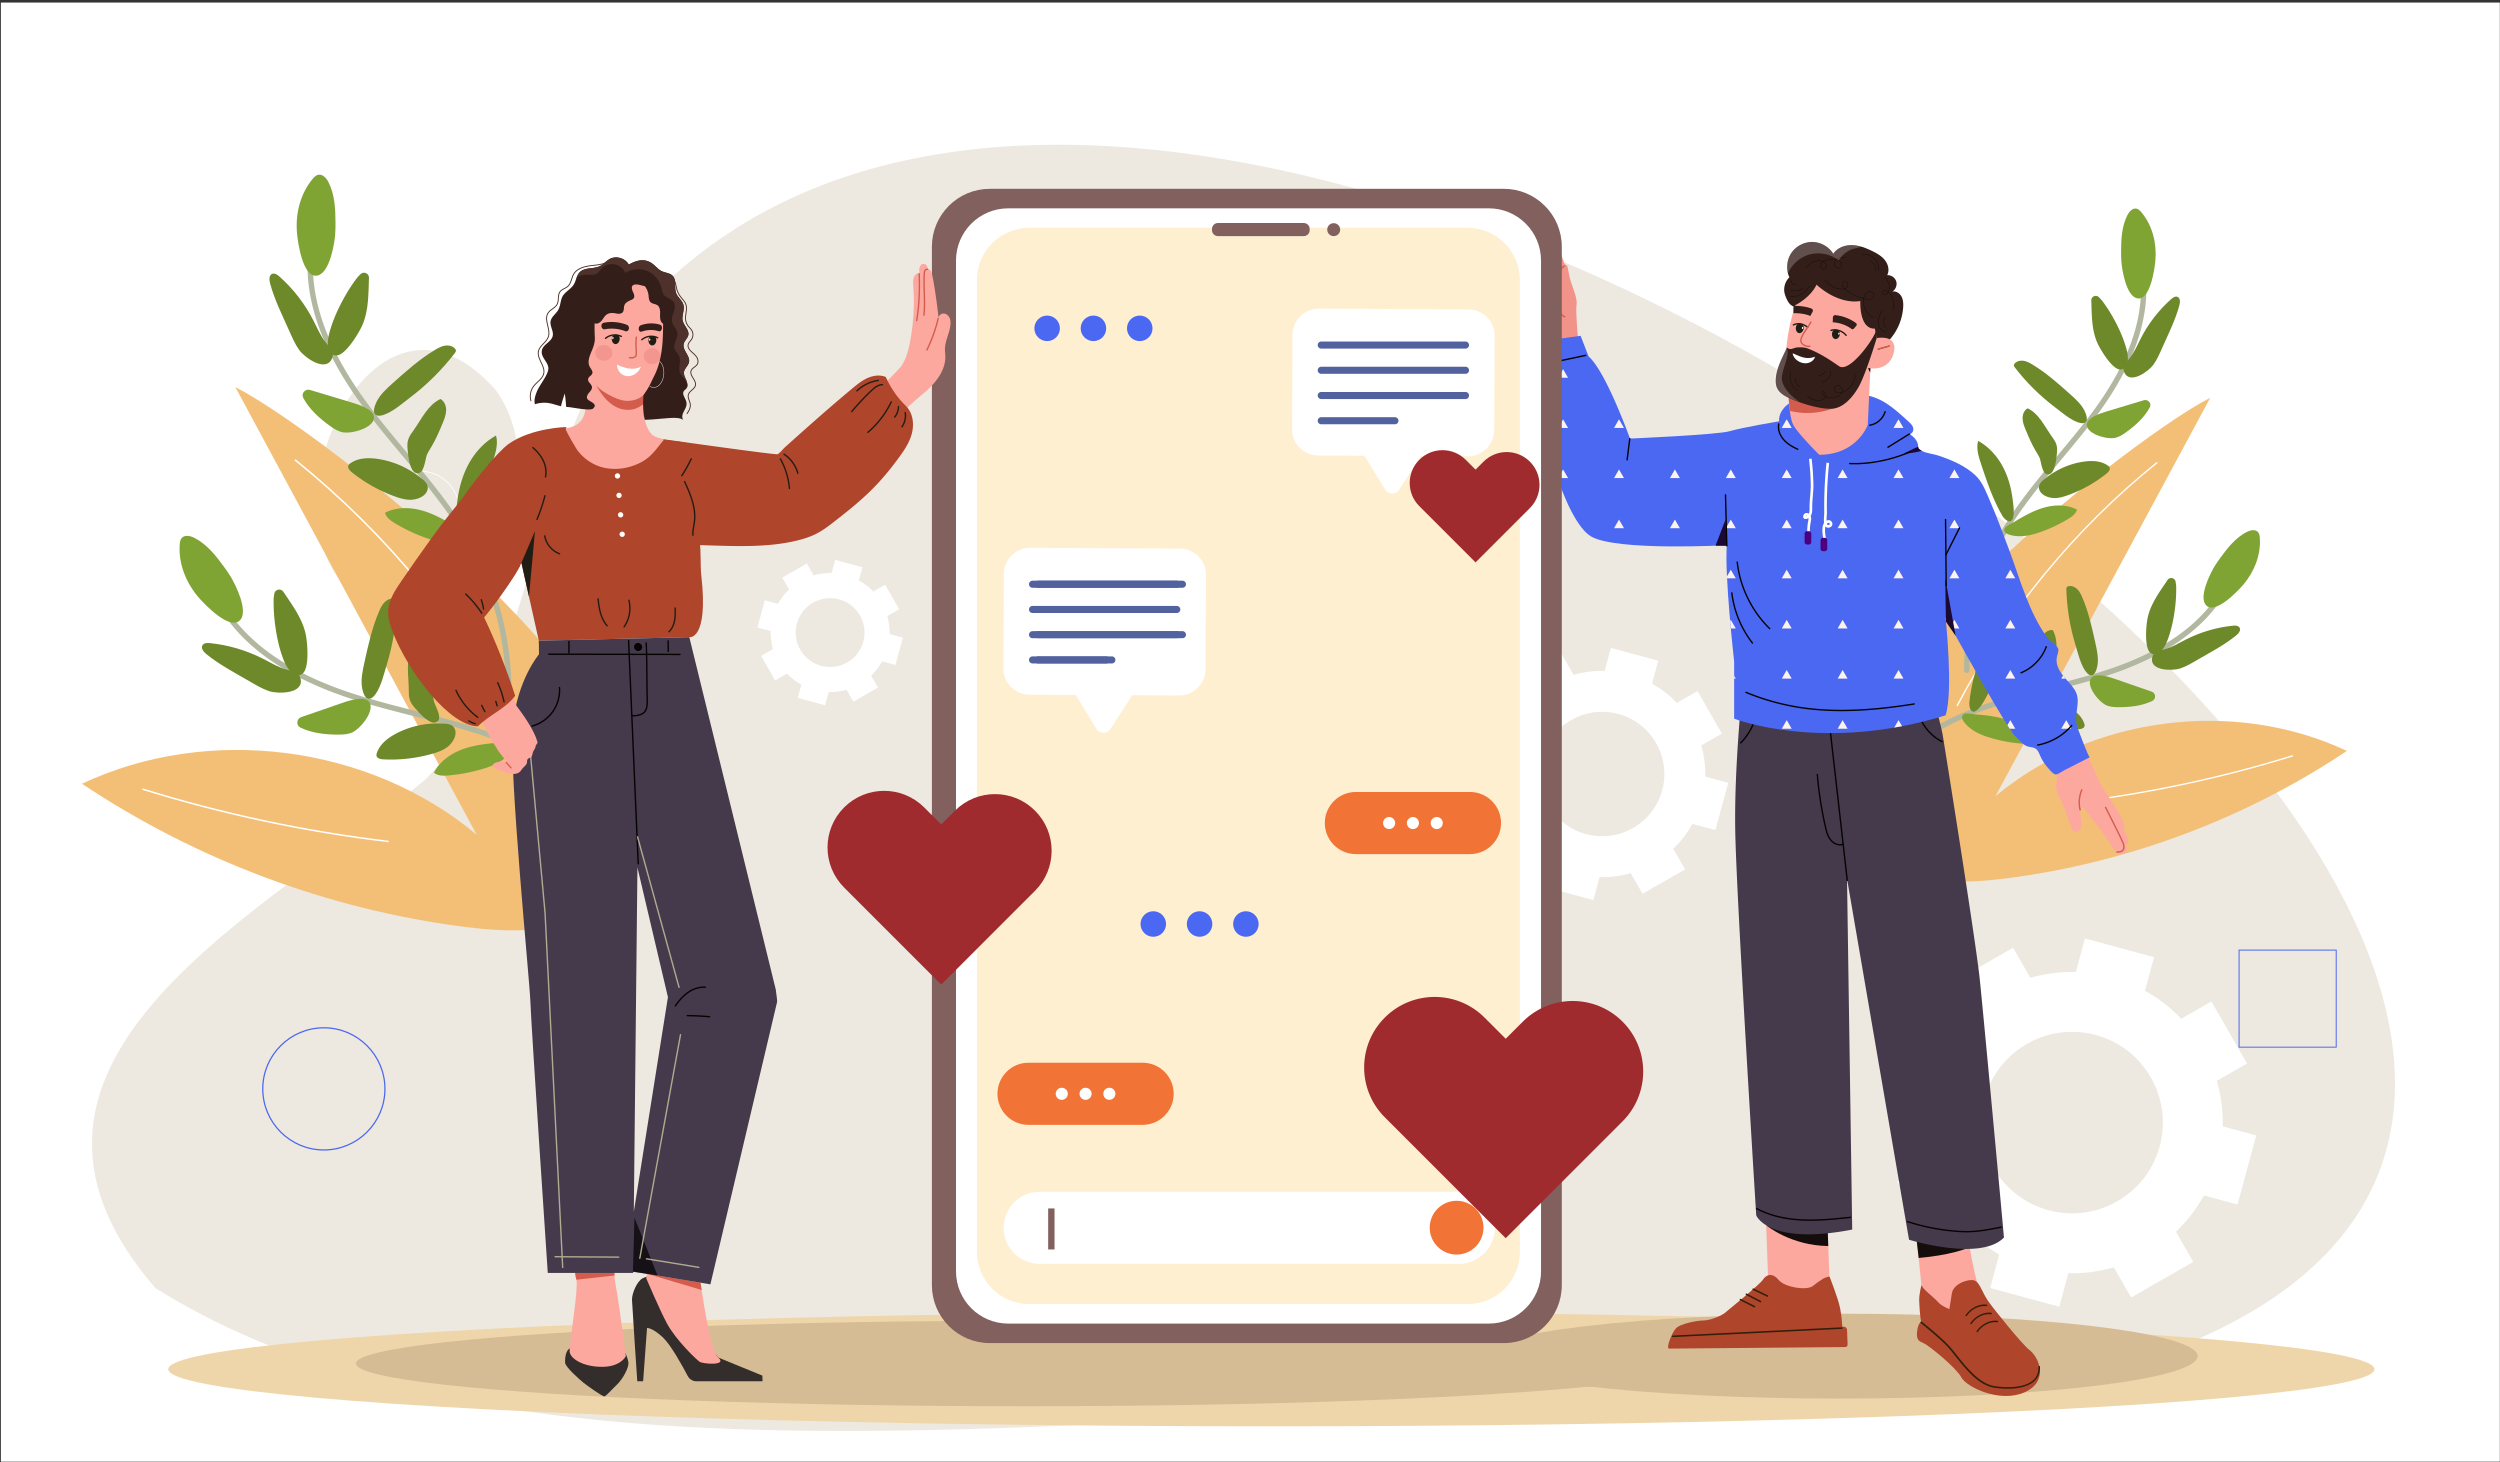 <?xml version="1.0" encoding="UTF-8"?> <svg xmlns="http://www.w3.org/2000/svg" xml:space="preserve" viewBox="0 0 5300 3100"><rect x="0" y="0" width="5300" height="3100" fill="#333333" stroke="none"/><path fill="#fff" d="M1.852 5.426H5299.63v3093.333H1.852z"></path><path fill="#ede9e0" d="M329.332 2730.683c-418.605-484.937 245.106-800.432 574.226-1079.616 273.411-292.728 201.932-713.194 466.865-1010.443 1350.914-1432.237 5902.022 2198.77 2425.274 2363.912-999.708-120.57-2577.773 281.239-3466.365-273.853"></path><ellipse cx="2695.253" cy="2902.713" fill="#eed6aa" rx="2338.574" ry="121.064"></ellipse><path fill="#ede9e0" d="M864.807 1300.104c-391.443-28.44-113.66-811.31 185.709-473.684 114.672 156.063 22.882 458.432-185.709 473.684"></path><ellipse cx="2173.827" cy="2890.643" fill="#d5bc94" rx="1419.319" ry="90.617"></ellipse><ellipse cx="3899" cy="2875" fill="#d5bc94" rx="760" ry="90"></ellipse><path fill="#4b67ef" d="M4953.808 2221.119h-208.037v-208.036h208.037zm-205.913-2.122h203.791v-203.791h-203.791zM3238.012 755.11h-208.036V547.073h208.036zm-205.914-2.123h203.791V549.196h-203.791zM686.569 2439.252c-72.139 0-130.827-58.689-130.827-130.827s58.688-130.827 130.827-130.827 130.827 58.688 130.827 130.827-58.688 130.827-130.827 130.827m0-258.984c-70.667 0-128.157 57.491-128.157 128.157s57.49 128.157 128.157 128.157 128.157-57.491 128.157-128.157c0-70.665-57.49-128.157-128.157-128.157"></path><path fill="#fff" d="M890.798 1165.564c-46.146 0-83.688-37.542-83.688-83.688s37.542-83.688 83.688-83.688 83.688 37.542 83.688 83.688-37.542 83.688-83.688 83.688m0-165.668c-45.204 0-81.98 36.776-81.98 81.98s36.776 81.98 81.98 81.98 81.98-36.776 81.98-81.98-36.776-81.98-81.98-81.98m3852.76 1553.697 39.717-146.489-71.14-19.288a317.4 317.4 0 0 0-12.405-96.396l63.946-36.667-75.5-131.668-63.946 36.668a317.4 317.4 0 0 0-76.929-59.398l19.288-71.14-146.49-39.717-19.288 71.14a317.4 317.4 0 0 0-96.396 12.405l-36.667-63.947-131.667 75.5 36.667 63.946a317.4 317.4 0 0 0-59.398 76.929l-71.14-19.288-39.717 146.489 71.14 19.288a317.4 317.4 0 0 0 12.405 96.397l-63.946 36.667 75.499 131.668 63.946-36.667a317.4 317.4 0 0 0 76.929 59.397l-19.288 71.14 146.489 39.717 19.288-71.14a317.4 317.4 0 0 0 96.396-12.405l36.667 63.946 131.668-75.5-36.667-63.946a317.4 317.4 0 0 0 59.398-76.929zm-195.748-59.68a191 191 0 0 1-5.401 6.998c-30.131 37.184-73.29 61.932-120.601 69.155q-4.362.664-8.768 1.127a191.8 191.8 0 0 1-70.491-5.641 191.8 191.8 0 0 1-63.687-30.737 192 192 0 0 1-6.998-5.401c-37.184-30.132-61.932-73.291-69.155-120.602a191 191 0 0 1-1.127-8.768 191.8 191.8 0 0 1 5.641-70.491 191.8 191.8 0 0 1 30.738-63.687 191 191 0 0 1 5.401-6.998c30.131-37.184 73.29-61.932 120.601-69.154q4.362-.664 8.768-1.127a191.8 191.8 0 0 1 70.491 5.641 191.8 191.8 0 0 1 63.687 30.738 191 191 0 0 1 6.998 5.402c37.184 30.131 61.933 73.29 69.155 120.602.444 2.908.817 5.831 1.127 8.768a191.8 191.8 0 0 1-5.641 70.491 191.8 191.8 0 0 1-30.738 63.684M1898.336 1409.647l15.683-57.842-28.09-7.616a125.4 125.4 0 0 0-4.898-38.063l25.25-14.478-29.812-51.99-25.25 14.479a125.3 125.3 0 0 0-30.376-23.454l7.616-28.09-57.843-15.682L1763 1215a125.4 125.4 0 0 0-38.063 4.898l-14.478-25.25-51.99 29.812 14.478 25.25a125.3 125.3 0 0 0-23.454 30.376l-28.09-7.616-15.682 57.842 28.09 7.616a125.4 125.4 0 0 0 4.898 38.063l-25.25 14.478 29.812 51.99 25.25-14.478a125.3 125.3 0 0 0 30.376 23.453l-7.616 28.09 57.843 15.682 7.616-28.09a125.3 125.3 0 0 0 38.063-4.898l14.478 25.25 51.99-29.812-14.478-25.25a125.3 125.3 0 0 0 23.454-30.376zm-79.736-25.363a73 73 0 0 1-2.048 2.653 73.17 73.17 0 0 1-45.719 26.216q-1.653.252-3.324.427a72.7 72.7 0 0 1-26.722-2.139 72.7 72.7 0 0 1-26.796-13.7 73.17 73.17 0 0 1-26.216-45.719 72 72 0 0 1-.427-3.324 72.7 72.7 0 0 1 2.138-26.722 72.7 72.7 0 0 1 13.7-26.796 73.17 73.17 0 0 1 45.719-26.216q1.653-.252 3.324-.427a72.7 72.7 0 0 1 26.722 2.138 72.7 72.7 0 0 1 26.796 13.7 73.17 73.17 0 0 1 26.216 45.719q.252 1.655.427 3.324a72.7 72.7 0 0 1-2.139 26.723 72.7 72.7 0 0 1-11.651 24.143m1818.068 375.575 27.197-100.313-48.715-13.208a217.3 217.3 0 0 0-8.495-66.01l43.789-25.109-51.701-90.163-43.789 25.109a217.4 217.4 0 0 0-52.679-40.675l13.208-48.715-100.313-27.197-13.208 48.715a217.3 217.3 0 0 0-66.01 8.495l-25.109-43.789-90.163 51.701 25.109 43.789a217.4 217.4 0 0 0-40.674 52.679l-48.715-13.208-27.197 100.313 48.715 13.208a217.3 217.3 0 0 0 8.495 66.011l-43.789 25.109 51.7 90.164 43.789-25.109a217.4 217.4 0 0 0 52.679 40.674l-13.208 48.715 100.313 27.197 13.208-48.715c22.62.58 44.854-2.373 66.01-8.495l25.109 43.789 90.163-51.701-25.109-43.789a217.4 217.4 0 0 0 40.675-52.679zm-133.924-40.779a130 130 0 0 1-3.703 4.797c-20.656 25.492-50.245 42.458-82.68 47.41q-2.99.455-6.011.773a131.5 131.5 0 0 1-48.326-3.868 131.5 131.5 0 0 1-43.661-21.072 132 132 0 0 1-4.797-3.703c-25.492-20.657-42.458-50.245-47.409-82.68q-.455-2.99-.773-6.011a131.5 131.5 0 0 1 3.867-48.325 131.5 131.5 0 0 1 21.073-43.661q1.799-2.446 3.703-4.798c20.657-25.492 50.245-42.458 82.68-47.409q2.99-.455 6.011-.773a131.5 131.5 0 0 1 48.326 3.868 131.5 131.5 0 0 1 43.661 21.072q2.446 1.8 4.797 3.703c25.492 20.656 42.458 50.245 47.409 82.679q.455 2.991.773 6.011a131.5 131.5 0 0 1-3.867 48.326 131.5 131.5 0 0 1-21.073 43.661"></path><path fill="#f3bf76" d="m498.934 820.683 511.47 948.772c-227.772-190.461-567.996-234.351-836.647-107.931 241.996 161.545 521.673 266.253 810.259 303.354 91.092 11.711 189.441 15.362 268.502-31.369 425.995-251.796-552.539-1011.337-753.584-1112.826"></path><path fill="#fff" d="M1103.353 1553.841c-116.577-222.331-281.565-423.044-477.136-580.434l-2.032 2.526c195.223 157.118 359.922 357.476 476.292 579.419zm-279.504 231.781.38-3.221c-176.433-20.957-351.924-58.303-521.598-111.003l-.961 3.098c169.861 52.759 345.549 90.145 522.179 111.126"></path><path fill="#b1b89f" d="M1078.529 1475.275h-.026a5.78 5.78 0 0 1-5.757-5.808c.494-112.217-28.658-223.041-84.303-320.491-37.652-65.94-87.415-125.487-135.54-183.074-29.147-34.878-59.286-70.943-86.584-108.212-40.713-55.583-71.012-110.565-90.055-163.418-22.868-63.47-29.679-124.495-20.243-181.38a5.783 5.783 0 0 1 11.41 1.892C650.53 616.676 686.94 729.746 775.649 850.855c27.08 36.97 57.099 72.892 86.128 107.63 48.449 57.975 98.546 117.923 136.709 184.755 56.65 99.209 86.328 212.034 85.825 326.277a5.78 5.78 0 0 1-5.782 5.758"></path><path fill="#7fa434" d="M629.591 493.502c-3.463-40.689 7.162-83.373 33.518-114.565 3.052-3.612 6.578-7.229 11.177-8.33 9.433-2.258 17.615 6.821 22.031 15.458 13.491 26.388 14.885 57.139 14.939 86.776.015 8.082-.05 16.173-.686 24.23-1.603 20.297-11.613 81.486-37.536 87.021-30.709 6.556-41.577-68.665-43.443-90.59"></path><path fill="#6d8929" d="M764.123 581.408c6.727-6.855 18.376-1.913 18.088 7.687l-.421 14.037c-.912 30.407-2.056 61.82-15.09 89.307-7.227 15.24-34.127 60.517-53.223 61.115-21.868.685-19.456-30.858-16.271-43.706 7.074-28.534 19.759-56.519 34.24-81.995a365 365 0 0 1 24.873-38.039c1.333-1.784 4.304-4.84 7.804-8.406"></path><path fill="#6d8929" d="M664.559 679.836c-17.965-35.329-42.578-67.262-72.169-93.629-4.33-3.859-10.107-7.848-15.462-5.619-6.828 2.842-6.393 12.582-4.477 19.726 9.368 34.939 25.771 67.498 40.479 100.546 6.357 14.284 12.487 28.834 21.632 41.516 11.263 15.62 56.533 48.417 69.537 17.168 5.603-13.465-6.134-24.034-13.536-33.405-11.052-13.992-17.982-30.526-26.004-46.303m133.201 173.11c7.644-16.174 21.322-28.552 34.655-40.479 28.542-25.53 57.304-51.224 90.145-70.918 6.619-3.969 13.58-7.752 21.215-8.879s16.153.878 21.06 6.836c.856 1.04 1.612 2.24 1.734 3.582.189 2.065-1.129 3.933-2.392 5.578-27.255 35.51-59.34 67.282-95.025 94.3-16.021 12.13-35.983 29.75-55.16 36.326-20.995 7.199-26.284-5.073-16.232-26.346"></path><path fill="#7fa434" d="m746.063 853.434-88.935-26.785c-10.204-3.073-19.202 7.715-14.159 17.103 12.813 23.855 34.342 43.331 56.715 59.335 8.582 6.139 17.786 12.104 28.228 13.625 17.354 2.526 53.656-6.763 62.951-23.782 12.104-22.166-30.541-35.202-44.8-39.496"></path><path fill="#6d8929" d="M864.139 953.389c-.716-7.068-.921-14.34 1.137-21.139 2.423-8.006 7.772-14.729 12.579-21.574 16.638-23.692 29.68-52.697 55.989-64.779 8.248 4.562 12.17 14.663 11.97 24.087s-3.797 18.404-7.39 27.118c-7.094 17.206-14.413 34.398-23.995 50.353-3.426 5.705-7.158 11.284-9.608 17.472-3.951 9.978-5.322 43.105-23.028 37.82-13.624-4.069-16.483-37.796-17.654-49.358"></path><path fill="#6d8929" d="M798.748 972.632c-19.307-2.598-40.418-1.707-56.155 9.776-1.482 1.082-2.945 2.299-3.772 3.937-2.657 5.261 2.31 11.044 6.906 14.733a320.8 320.8 0 0 0 91.425 51.367c10.379 3.757 21.139 7.008 32.177 7.109 12.983.119 31.464-5.824 36.482-19.471 5.09-13.842-8.303-22.802-18.027-30.254-25.81-19.779-56.791-32.858-89.036-37.197m170.845 89.071c3.551-27.571 11.117-54.849 24.559-79.181s32.978-45.643 57.345-59.024c5.041 17.916-.881 36.883-6.755 54.544-14.043 42.225-28.238 84.793-50.609 123.26-5.557 9.556-20.085 22.036-25.269 6.08-4.146-12.763-.948-32.66.729-45.679"></path><path fill="#7fa434" d="M889.682 1080.982c-24.34-5.938-51.014-5.399-73.342 5.966 2.4 10.067 11.713 16.755 20.566 22.115a359.3 359.3 0 0 0 69.678 32.552c17.392 5.951 35.004 9.912 53.48 8.455 8.395-.662 34.232-4.188 28.165-18.442-2.549-5.989-16.685-11.666-22.081-14.977-8.189-5.024-16.458-9.936-24.894-14.535-16.34-8.909-33.431-16.709-51.572-21.134"></path><path fill="#b1b89f" d="M1356.476 1800.388a5.78 5.78 0 0 1-4.707-2.417c-65.323-91.245-153.859-163.999-256.037-210.396-69.138-31.395-144.349-50.516-217.083-69.006-44.052-11.199-89.604-22.78-133.558-37-65.554-21.208-122.315-48.027-168.704-79.713-55.709-38.052-96.971-83.526-122.639-135.16a5.783 5.783 0 0 1 10.357-5.148c45.977 92.485 141.712 162.81 284.546 209.018 43.603 14.106 88.972 25.64 132.848 36.794 73.224 18.616 148.941 37.865 219.015 69.685 104.021 47.234 194.156 121.302 260.659 214.194a5.782 5.782 0 0 1-4.697 9.149"></path><path fill="#7fa434" d="M420.969 1266.459c-26.637-30.951-43.025-71.772-39.93-112.49.358-4.715 1.097-9.712 4.18-13.298 6.323-7.355 18.273-4.788 26.91-.374 26.39 13.487 45.53 37.596 62.932 61.586 4.745 6.542 9.431 13.138 13.634 20.041 10.589 17.39 38.312 72.849 20.542 92.518-21.05 23.299-73.914-31.305-88.268-47.983"></path><path fill="#6d8929" d="M581.497 1258.917c1.437-9.496 13.774-12.313 19.163-4.363l7.88 11.624c17.07 25.18 34.541 51.312 40.074 81.225 3.068 16.586 7.783 69.039-7.345 80.708-17.323 13.362-33.843-13.617-38.786-25.896-10.978-27.271-17.086-57.383-20.27-86.513a365 365 0 0 1-2.118-45.399c.036-2.229.655-6.446 1.402-11.386"></path><path fill="#6d8929" d="M558.444 1397.01c-35.252-18.114-73.906-29.581-113.333-33.622-5.77-.591-12.789-.442-15.824 4.501-3.87 6.303 2.188 13.942 7.924 18.61 28.056 22.833 60.42 39.617 91.697 57.789 13.519 7.854 27.009 16.057 41.849 20.981 18.278 6.064 74.179 6.133 66.417-26.811-3.345-14.196-19.048-15.888-30.536-19.148-17.15-4.868-32.451-14.211-48.194-22.3m209.353 62.299c-3.277-17.586.56-35.631 4.382-53.106 8.182-37.409 16.446-75.081 31.531-110.278 3.04-7.094 6.467-14.237 11.996-19.622s13.607-8.749 21.073-6.793c1.303.341 2.618.872 3.503 1.887 1.363 1.563 1.388 3.849 1.328 5.922-1.294 44.746-8.692 89.289-21.792 132.089-5.881 19.215-11.742 45.188-23.434 61.75-12.801 18.131-24.275 11.281-28.587-11.849"></path><path fill="#7fa434" d="m726.18 1489.983-87.772 30.377c-10.07 3.485-11.045 17.499-1.46 22.155 24.357 11.831 53.214 15.008 80.721 14.876 10.552-.051 21.505-.606 30.859-5.489 15.546-8.116 39.53-36.907 37.095-56.146-3.17-25.054-45.37-10.644-59.443-5.773"></path><path fill="#6d8929" d="M880.427 1501.846c-4.72-5.309-9.145-11.084-11.459-17.8-2.724-7.908-2.327-16.49-2.44-24.854-.39-28.948-6.807-60.095 7.441-85.298 9.357-1.133 18.452 4.757 23.809 12.513s7.701 17.141 9.893 26.308c4.327 18.101 8.465 36.323 10.042 54.866.564 6.631.807 13.338 2.445 19.789 2.642 10.402 20.932 38.056 3.485 44.142-13.424 4.682-35.494-20.981-43.216-29.666"></path><path fill="#6d8929" d="M838.695 1555.741c-17.171 9.202-33.76 22.288-39.79 40.813-.568 1.745-1.04 3.588-.751 5.401.928 5.82 8.34 7.599 14.226 7.897a320.8 320.8 0 0 0 104.188-11.911c10.613-3.033 21.238-6.7 30.244-13.083 10.593-7.508 22.092-23.148 18.166-37.149-3.982-14.2-20.085-13.619-32.331-13.964-32.503-.916-65.274 6.628-93.952 21.996m190.644-27.865c-13.269-24.427-23.113-50.968-26.469-78.564s-.002-56.311 11.911-81.427c14.579 11.569 20.887 30.412 26.47 48.166 13.348 42.449 26.774 85.267 31.171 129.548 1.092 11-3.373 29.625-16.921 19.728-10.834-7.916-19.896-25.916-26.162-37.451"></path><path fill="#7fa434" d="M975.859 1590.305c-23.206 9.443-44.511 25.502-55.953 47.79 7.841 6.754 19.307 6.721 29.622 5.88a359.3 359.3 0 0 0 75.542-14.424c17.583-5.362 34.177-12.467 48.3-24.469 6.416-5.453 25.293-23.443 12.027-31.443-5.574-3.361-20.357.316-26.669.793-9.58.724-19.159 1.585-28.69 2.798-18.461 2.349-36.882 6.037-54.179 13.075"></path><path fill="#f3bf76" d="m4685.812 843.174-455.477 844.906c202.836-169.61 505.814-208.696 745.055-96.115-215.503 143.86-464.563 237.105-721.556 270.144-81.12 10.429-168.702 13.68-239.107-27.935-379.359-224.232 492.049-900.621 671.085-991"></path><path fill="#fff" d="M4147.563 1496.069c103.814-197.992 250.74-376.731 424.902-516.891l1.81 2.25c-173.851 139.918-320.519 318.341-424.15 515.987zm248.904 206.407-.338-2.869c157.118-18.662 313.396-51.92 464.496-98.851l.856 2.759c-151.266 46.984-307.72 80.277-465.014 98.961"></path><path fill="#b1b89f" d="M4169.668 1426.738a5.78 5.78 0 0 1-5.782-5.757c-.448-101.846 26.009-202.429 76.513-290.875 34.012-59.565 78.644-112.973 121.807-164.622 25.846-30.927 52.571-62.908 76.675-95.815 78.894-107.708 111.278-208.24 96.256-298.802a5.783 5.783 0 0 1 11.41-1.892c8.421 50.765 2.347 105.216-18.056 161.841-16.978 47.124-43.988 96.141-80.28 145.688-24.321 33.205-51.168 65.33-77.13 96.397-42.839 51.261-87.136 104.268-120.639 162.94-49.498 86.686-75.43 185.268-74.989 285.088a5.78 5.78 0 0 1-5.758 5.808z"></path><path fill="#7fa434" d="M4569.459 551.811c3.084-36.234-6.378-74.246-29.849-102.022-2.718-3.217-5.857-6.438-9.953-7.418-8.4-2.011-15.687 6.075-19.619 13.766-12.014 23.499-13.255 50.884-13.304 77.276-.013 7.197.045 14.402.611 21.577 1.427 18.075 10.342 72.566 33.427 77.494 27.347 5.838 37.025-61.148 38.687-80.673"></path><path fill="#6d8929" d="M4449.655 630.093c-5.99-6.104-16.364-1.703-16.108 6.845l.375 12.5c.813 27.078 1.831 55.052 13.438 79.53 6.436 13.572 30.391 53.892 47.396 54.425 19.473.61 17.326-27.48 14.49-38.921-6.3-25.41-17.596-50.331-30.491-73.018a325 325 0 0 0-22.15-33.874c-1.188-1.59-3.834-4.311-6.95-7.487"></path><path fill="#6d8929" d="M4538.319 717.746c15.998-31.461 37.917-59.898 64.268-83.379 3.856-3.436 9-6.989 13.77-5.004 6.081 2.531 5.692 11.204 3.987 17.566-8.342 31.114-22.949 60.109-36.047 89.538-5.661 12.72-11.12 25.677-19.264 36.971-10.03 13.91-50.344 43.116-61.924 15.289-4.99-11.991 5.462-21.402 12.054-29.748 9.84-12.459 16.012-27.183 23.156-41.233M4419.7 871.904c-6.807-14.403-18.988-25.427-30.861-36.047-25.417-22.735-51.03-45.616-80.276-63.154-5.895-3.535-12.093-6.904-18.893-7.907-6.799-1.003-14.385.782-18.754 6.087-.762.926-1.435 1.995-1.544 3.19-.168 1.839 1.005 3.502 2.13 4.967 24.271 31.623 52.844 59.916 84.623 83.977 14.267 10.802 32.043 26.493 49.122 32.349 18.695 6.412 23.404-4.517 14.453-23.462"></path><path fill="#7fa434" d="m4465.738 872.339 79.198-23.852c9.087-2.737 17.1 6.87 12.609 15.231-11.411 21.243-30.583 38.588-50.507 52.839-7.643 5.467-15.838 10.779-25.137 12.133-15.454 2.25-47.782-6.022-56.059-21.179-10.779-19.739 27.198-31.347 39.896-35.172"></path><path fill="#6d8929" d="M4360.588 961.352c.638-6.294.82-12.77-1.013-18.825-2.158-7.129-6.921-13.117-11.202-19.212-14.817-21.098-26.431-46.928-49.859-57.688-7.345 4.062-10.838 13.058-10.66 21.45.179 8.392 3.381 16.389 6.581 24.149 6.317 15.322 12.835 30.633 21.368 44.841 3.052 5.081 6.375 10.048 8.556 15.559 3.519 8.886 4.739 38.386 20.508 33.679 12.132-3.622 14.678-33.657 15.721-43.953"></path><path fill="#6d8929" d="M4418.82 978.488c17.193-2.313 35.994-1.52 50.008 8.706 1.32.963 2.622 2.048 3.359 3.506 2.366 4.685-2.057 9.835-6.149 13.12a285.7 285.7 0 0 1-81.417 45.743c-9.243 3.346-18.824 6.241-28.654 6.331-11.562.105-28.019-5.186-32.488-17.34-4.532-12.327 7.394-20.306 16.054-26.942 22.983-17.613 50.572-29.26 79.287-33.124m-152.141 79.32c-3.163-24.553-9.9-48.844-21.871-70.513s-29.368-40.647-51.067-52.563c-4.49 15.955.785 32.846 6.015 48.573 12.505 37.602 25.146 75.511 45.068 109.766 4.949 8.51 17.886 19.624 22.502 5.414 3.694-11.365.846-29.083-.647-40.677"></path><path fill="#7fa434" d="M4337.842 1074.976c21.675-5.288 45.429-4.808 65.313 5.313-2.137 8.965-10.431 14.921-18.315 19.694a320 320 0 0 1-62.05 28.988c-15.488 5.3-31.171 8.827-47.625 7.529-7.476-.59-30.484-3.729-25.081-16.423 2.27-5.333 14.858-10.389 19.664-13.337 7.292-4.474 14.656-8.849 22.168-12.944 14.551-7.933 29.771-14.879 45.926-18.82"></path><path fill="#b1b89f" d="M3922.149 1716.259a5.783 5.783 0 0 1-4.697-9.149c59.286-82.813 139.64-148.845 232.376-190.954 62.454-28.359 129.91-45.509 195.146-62.093 39.063-9.931 79.455-20.199 118.264-32.754 127.029-41.096 212.159-103.613 253.023-185.815a5.783 5.783 0 0 1 10.357 5.148c-22.907 46.079-59.723 86.656-109.423 120.604-41.361 28.252-91.963 52.162-150.397 71.066-39.161 12.669-79.736 22.984-118.975 32.96-64.745 16.46-131.695 33.48-193.214 61.415-90.891 41.271-169.646 105.989-227.753 187.155a5.78 5.78 0 0 1-4.707 2.417"></path><path fill="#7fa434" d="M4755.242 1240.148c23.721-27.563 38.315-63.915 35.559-100.176-.319-4.199-.977-8.649-3.723-11.842-5.631-6.55-16.272-4.264-23.964-.333-23.501 12.011-40.546 33.48-56.042 54.844-4.226 5.826-8.398 11.7-12.142 17.847-9.43 15.487-34.118 64.874-18.293 82.389 18.745 20.75 65.822-27.876 78.605-42.729"></path><path fill="#6d8929" d="M4612.288 1233.432c-1.28-8.456-12.267-10.965-17.065-3.886l-7.018 10.351c-15.201 22.424-30.759 45.694-35.687 72.333-2.732 14.77-6.93 61.481 6.541 71.873 15.427 11.899 30.139-12.126 34.54-23.061 9.776-24.286 15.216-51.101 18.051-77.042a325 325 0 0 0 1.886-40.429c-.032-1.984-.583-5.739-1.248-10.139"></path><path fill="#6d8929" d="M4632.817 1356.407c31.393-16.131 65.815-26.343 100.925-29.941 5.139-.527 11.389-.394 14.092 4.008 3.446 5.613-1.948 12.416-7.057 16.573-24.984 20.333-53.806 35.279-81.659 51.462-12.039 6.995-24.052 14.3-37.267 18.684-16.277 5.4-66.059 5.462-59.146-23.875 2.979-12.641 16.962-14.148 27.193-17.052 15.273-4.335 28.899-12.655 42.919-19.859m-186.434 55.479c2.918-15.661-.499-31.73-3.902-47.292-7.286-33.314-14.646-66.861-28.079-98.205-2.708-6.318-5.759-12.678-10.683-17.474s-12.117-7.791-18.766-6.05c-1.16.304-2.332.777-3.12 1.681-1.213 1.392-1.236 3.428-1.183 5.274 1.152 39.847 7.74 79.514 19.406 117.628 5.237 17.112 10.457 40.241 20.869 54.99 11.4 16.146 21.618 10.046 25.458-10.552"></path><path fill="#7fa434" d="m4483.444 1439.202 78.163 27.052c8.968 3.104 9.836 15.584 1.3 19.73-21.69 10.536-47.388 13.365-71.884 13.248-9.396-.045-19.151-.539-27.48-4.888-13.844-7.228-35.203-32.866-33.035-49.999 2.823-22.313 40.404-9.48 52.936-5.143"></path><path fill="#6d8929" d="M4346.083 1449.766c4.203-4.728 8.144-9.87 10.205-15.852 2.426-7.042 2.072-14.685 2.173-22.133.347-25.779 6.062-53.517-6.626-75.96-8.333-1.009-16.432 4.236-21.203 11.143s-6.858 15.264-8.81 23.428c-3.854 16.119-7.538 32.346-8.943 48.86-.502 5.905-.719 11.878-2.178 17.622-2.353 9.263-18.641 33.889-3.103 39.309 11.954 4.171 31.609-18.682 38.485-26.417"></path><path fill="#6d8929" d="M4383.246 1497.761c15.291 8.195 30.064 19.849 35.434 36.345.506 1.554.927 3.195.669 4.809-.826 5.183-7.428 6.767-12.669 7.033a285.7 285.7 0 0 1-92.782-10.607c-9.451-2.701-18.913-5.967-26.933-11.651-9.433-6.686-19.673-20.614-16.177-33.082 3.546-12.646 17.886-12.128 28.792-12.435 28.945-.815 58.128 5.902 83.666 19.588m-169.773-24.814c11.817-21.753 20.583-45.388 23.571-69.963s.002-50.146-10.607-72.513c-12.983 10.303-18.601 27.082-23.573 42.893-11.887 37.802-23.842 75.932-27.758 115.366-.973 9.796 3.004 26.381 15.068 17.568 9.65-7.05 17.719-23.079 23.299-33.351"></path><path fill="#7fa434" d="M4261.098 1528.541c20.666 8.409 39.638 22.71 49.827 42.559-6.983 6.015-17.194 5.985-26.379 5.236a320 320 0 0 1-67.272-12.845c-15.658-4.775-30.436-11.102-43.012-21.791-5.714-4.856-22.524-20.877-10.711-28.001 4.963-2.993 18.128.281 23.75.706 8.531.645 17.062 1.412 25.549 2.492 16.441 2.093 32.845 5.377 48.248 11.644"></path><path fill="#fda89f" d="m3744.02 2590.438 5.537 153.362h130.062l-3.679-102.192-1.746-48.048-.112-3.122z"></path><path d="M3744.8 2597.848s51.096 42.794 131.14 43.76l-1.746-48.048z" opacity=".92"></path><path fill="#af452b" d="M3878.75 2706.442s18.146 46.437 22.157 66.339 4.727 39.804 4.727 39.804h3.176c3.706 0 6.819 3.024 6.953 6.754l1.12 31.141c.104 2.894-2.106 5.246-4.979 5.272-44.909.4-367.543 3.271-373.675 3.271-6.591 0 5.398-33.17 14.926-43.12 9.528-9.951 45.538-16.585 58.719-16.585s36.644-9.029 45.538-16.585c8.923-7.58 73.645-59.705 79.878-69.656s19.176-16.585 32.953 0 60.151 23.219 72.974 13.268 25.647-19.903 35.533-19.903"></path><path fill="#301f0b" d="M3546.323 2834.67q.04.001.082-.004l358.306-17.477a1.646 1.646 0 0 0 1.566-1.724c-.045-.907-.867-1.673-1.726-1.564l-358.306 17.477a1.648 1.648 0 0 0 .078 3.292m200.668-85.469a1.649 1.649 0 0 0 .711-3.135l-30.193-14.393a1.645 1.645 0 0 0-2.197.78 1.65 1.65 0 0 0 .778 2.196l30.193 14.392c.229.109.47.16.708.16m-14.864 11.736a1.648 1.648 0 0 0 .762-3.11l-29.729-15.452a1.648 1.648 0 0 0-1.521 2.925l29.729 15.452c.243.127.503.185.759.185m-12.713 10.756a1.648 1.648 0 0 0 .738-3.121l-29.729-14.864a1.64 1.64 0 0 0-2.21.737 1.647 1.647 0 0 0 .737 2.21l29.729 14.865c.236.119.488.173.735.173"></path><path fill="#fda89f" d="m4064.522 2636.397 3.045 30.477 8.25 82.39s22.802 37.307 33.92 49.016c11.152 11.737 109.76-21.935 94.712-43.325-12.215-17.382-26.803-98.678-31.866-128.648a30 30 0 0 0-.106-.637c-1.098-6.573-1.735-10.5-1.735-10.5z"></path><path d="m4063.179 2629.024 4.389 37.85c62.705-5.323 103.457-19.19 108.945-24.029.46-.404-3.221-17.165-3.221-17.165l-.814-.01-54.526.05z" opacity=".92"></path><path fill="#af452b" d="M4215.207 2758.738c-15.587-22.158-18.31-45.157-34.946-45.087s-39.52 11.152-42.226 27.965l-5.411 33.625s-16.875-6.391-23.841-14.762c-6.965-8.371-34.348-28.934-34.587-35.395s-5.889 20.703-5.531 30.395 1.554 41.997 5.097 47.797c0 0-6.726-1.91-9.312 18.133s4.14 21.953 14.289 26.434 68.457 51.407 79.204 72.041c10.747 20.633 81.909 55.228 134.284 31.743s30.522-74.442 9.985-89.865c-14.111-10.596-72.955-83.051-87.005-103.024"></path><path fill="#301f0b" d="M4168.539 2790.163c.5-.1.991-.418 1.316-.903 9.252-13.759 26.441-22.253 40.878-20.197.862.115 1.803-.509 2.104-1.412s-.154-1.736-1.015-1.858c-15.743-2.249-34.5 7.027-44.595 22.037-.553.821-.412 1.808.314 2.201.299.163.65.201.998.132m9.909 17.184c.5-.1.991-.418 1.316-.903 9.258-13.759 26.451-22.258 40.878-20.197.855.113 1.801-.509 2.104-1.412.301-.903-.154-1.736-1.015-1.858-15.744-2.241-34.497 7.026-44.595 22.037-.553.821-.412 1.805.314 2.201.299.164.651.202.998.132m13.214 16.992c.5-.1.991-.418 1.315-.903 9.254-13.762 26.453-22.259 40.878-20.197.856.117 1.801-.509 2.104-1.412.301-.903-.154-1.736-1.015-1.858-15.745-2.241-34.499 7.027-44.596 22.037-.553.821-.411 1.805.315 2.201.299.164.651.201.999.132m90.777 117.48c11.288-2.256 22.051-6.427 30.053-13.708 8.587-7.814 12.721-18.211 12.287-30.9-.031-.884-.807-1.521-1.707-1.219-.911.209-1.625 1.1-1.596 1.987.396 11.559-3.279 20.948-10.924 27.904-17.672 16.077-53.993 17.119-82.092 12.734-32.256-5.033-60.26-40.519-80.707-66.431-5.455-6.91-10.166-12.88-14.333-17.489-19.662-21.73-59.215-52.613-59.611-52.923-.646-.5-1.691-.292-2.337.467-.645.762-.645 1.784 0 2.288.396.307 39.784 31.063 59.306 52.639 4.113 4.545 8.8 10.486 14.227 17.361 20.701 26.234 49.052 62.157 82.327 67.352 9.259 1.446 33.16 4.324 55.107-.062"></path><path fill="#453a4c" d="M4248.382 2623.496c-49.424 51.635-201.263 4.699-201.263 4.699l-131.438-765.249 10.559 713.862.028 2.184.415 27.698a655 655 0 0 1-26.122 4.534c-68.912 10.448-111.619 4.699-137.796-4.92a108 108 0 0 1-9.15-3.76 100 100 0 0 1-3.013-1.493c-22.251-11.278-27.421-24.546-27.421-24.546s-.277-4.478-.802-12.771c-.028-.746-.083-1.547-.138-2.405-6.081-98.185-39.666-644.59-43.288-789.215-4.285-170.968 23.595-391.229 23.595-391.229l377.095 28.093s33.376 118.419 38.739 148.521c.387 2.184 1.106 6.496 2.101 12.605.166.968.305 1.991.47 3.069 13.628 84.281 65.661 411.713 75.385 495.992 5.227 45.297 41.459 437.985 50.167 533.461q.083 1.12.166 2.156c1.103 11.997 1.711 18.714 1.711 18.714"></path><path fill="#050202" d="M3837.832 2588.221c-5.439 0-10.874-.109-16.303-.351-38.144-1.693-71.182-9.924-98.198-24.464a1.484 1.484 0 0 1 1.406-2.612c26.62 14.326 59.229 22.439 96.923 24.112 33.727 1.501 67.885-2.116 100.917-5.612a1.483 1.483 0 0 1 .313 2.949c-27.842 2.947-56.483 5.978-85.058 5.978m331.451 24.436c-5.701 0-11.831-.239-19.121-.743a444 444 0 0 1-106.665-20.707 1.484 1.484 0 0 1 .918-2.82 441 441 0 0 0 105.952 20.568c7.942.549 14.484.783 20.593.729 24.046-.203 48.059-4.991 71.281-9.621a1.484 1.484 0 0 1 .58 2.908c-23.357 4.657-47.511 9.473-71.836 9.678q-.845.008-1.702.008M3916.192 1867.9a1.484 1.484 0 0 1-1.472-1.315l-40.257-354.139a1.484 1.484 0 0 1 1.306-1.641 1.47 1.47 0 0 1 1.642 1.306l40.257 354.139a1.484 1.484 0 0 1-1.476 1.65"></path><path fill="#050202" d="M3942.307 1521.904c-13.742 0-27.481-.26-41.206-.78-67.445-2.558-134.817-11.423-200.244-26.35a1.48 1.48 0 0 1-1.115-1.776c.181-.797.969-1.3 1.775-1.116 132.029 30.122 266.882 35.237 400.81 15.2a1.487 1.487 0 0 1 1.687 1.247 1.484 1.484 0 0 1-1.247 1.686c-52.866 7.908-106.67 11.889-160.46 11.889m-41.334 270.579c-8.122 0-16.163-4.754-21.023-10.775-6.433-7.969-9.105-18.032-11.49-28.509a810 810 0 0 1-17.254-111.082 1.484 1.484 0 0 1 1.353-1.603 1.47 1.47 0 0 1 1.603 1.353 807 807 0 0 0 17.189 110.674c2.305 10.124 4.873 19.829 10.906 27.304 5.687 7.043 16.141 12.191 25.123 8.4a1.483 1.483 0 0 1 1.152 2.732c-2.464 1.04-5.016 1.506-7.559 1.506"></path><path fill="#050202" d="M4117.142 1573.659c-.223 0-.449-.051-.662-.157-27.455-13.727-47.774-41.042-53.027-71.284a1.483 1.483 0 1 1 2.922-.508c5.095 29.333 24.803 55.825 51.432 69.139a1.483 1.483 0 0 1-.665 2.81m-426.81 2.616a1.483 1.483 0 0 1-1.042-2.537c22.179-21.926 34.817-52.388 34.674-83.576a1.48 1.48 0 0 1 1.476-1.49h.007c.815 0 1.479.66 1.482 1.476.147 31.98-12.812 63.216-35.555 85.699a1.47 1.47 0 0 1-1.042.428"></path><path fill="#f2938a" d="M3290.535 491.438c-3.334-3.233-8.742-5.363-12.542-2.693-3.589 2.521-3.699 7.74-3.139 12.09 3.683 28.62 21.446 60.635 19.654 89.435-3.409-10.856-10.156-26.688-14.373-37.334l-14.149-35.726c-2.239-5.653-4.484-11.321-7.348-16.685-2.656-4.975-7.315-10.323-12.813-9.063-3.98.912-6.442 5.201-6.612 9.281s1.422 8.003 2.985 11.775c-4.41-2.38-10.191.929-12.135 5.548s-1.085 9.901.105 14.769c1.729 7.072 4.097 14.039 6.64 20.966 0 0 23.704 55.933 22.252 75.758-3.029-5.552-10.465-27.862-12.254-32.98-2.306-6.597-4.781-13.764-7.474-21.241-2.066-5.737-3.69-17.905-10.124-20.734-5.519-2.42-9.501 5.772-9.688 10.018-.164 3.745.658 7.456 1.476 11.115 5.058 22.642 14.799 58.703 19.857 81.345 2.434 10.896 4.602 31.004 14.356 38.325 4.769 3.579 12.405 42.063 12.405 42.063s50.896-7.56 78.04-17.113c0 0-5.753-60.461-3.341-74.07 1.095-6.181-.634-13.016-2.081-18.995-1.848-7.632-9.645-28.133-11.668-35.687-2.014-7.517-3.139-15.231-4.693-22.848-.386-1.891-.818-3.825-1.879-5.437s-2.897-2.856-4.817-2.669c-4.222-12.191-8.676-24.304-12.666-36.575-3.54-10.89-5.382-24.307-13.974-32.638"></path><path fill="#d35c4c" d="M3317.151 673.226c-.203 0-.41-.042-.607-.131-6.534-2.941-11.477-10.039-12.897-18.521-1.277-7.619.063-15.25 1.545-22.414.987-4.77-.138-16.474-.96-25.019-.389-4.048-.725-7.544-.812-9.842-.057-1.466-.198-2.974-.336-4.432-.206-2.178-.418-4.431-.366-6.698.215-9.294 5.119-18.324 12.798-23.565a1.482 1.482 0 1 1 1.672 2.449c-6.903 4.712-11.312 12.829-11.505 21.184-.048 2.093.146 4.161.354 6.351.142 1.499.288 3.049.347 4.598.084 2.212.416 5.669.801 9.67.887 9.22 1.989 20.695.912 25.903-1.425 6.889-2.717 14.21-1.525 21.323 1.26 7.519 5.548 13.767 11.19 16.307a1.483 1.483 0 0 1-.611 2.837m-40.685 23.848a1.482 1.482 0 0 1-.636-2.823c2.876-1.363 5.396-3.3 7.271-4.836 9.23-7.562.42-28.126-4.313-39.174-.751-1.751-1.398-3.263-1.88-4.497a1.483 1.483 0 0 1 2.764-1.077c.463 1.188 1.102 2.68 1.842 4.407 5.04 11.764 14.422 33.661 3.467 42.636-2.005 1.643-4.713 3.722-7.88 5.222a1.5 1.5 0 0 1-.635.142"></path><path fill="#fda89f" d="M4502.48 1759.37a5 5 0 0 0-.239-.395c.113.085.183.24.239.395m.184.31c.084-.24.282-1.423.986-4.932 3.608-18.011-51.468-89.294-53.652-98.722-2.185-9.428-93.606-199.389-93.606-199.389l-89.632 35.317 94.749 151.374c-.381 16.559-7.681 23.24 4.82 47.466 13.6 26.354 20.054 53.737 26.833 68.098 3.904 8.273 14.431 4.256 17.476-2.523 4.763-10.64-.677-23.493-.353-34.838a19.4 19.4 0 0 1 .296-3.411c.55-3.157 2.156-7.075 5.539-7.427 1.479 4.778 6.948 9.598 9.992 13.487 5.327 6.807 10.711 13.6 15.883 20.534 6.511 8.724 19.646 26.128 25.706 35.176 3.875 5.778 7.779 11.542 11.795 17.208 1.564 2.213 4.045 7.004 6.765 8.639.381.24.79.423 1.184.507.859.183 1.776.127 2.636.366.31.084.606.24.874.437.592.366 1.127.888 1.748 1.212 1 .521 2.227.902 3.312 1.212 2.706.761 5.229.268 7.638-1.17 9.908-5.947 1.973-16.292 1.973-16.292 12.977-4.354-.284-27.833-2.962-32.329"></path><path fill="#d35c4c" d="M4409.851 1718.416a1.484 1.484 0 0 1-1.44-1.135c-3.482-14.38-2.177-29.785 3.678-43.376a1.48 1.48 0 0 1 1.948-.774 1.48 1.48 0 0 1 .774 1.948c-5.601 13.004-6.851 27.744-3.518 41.505a1.484 1.484 0 0 1-1.442 1.832m77.964 89.448a1.481 1.481 0 0 1-.012-2.965c4.31-.037 9.055-.485 11.571-3.534 1.275-1.547 1.928-3.77 1.838-6.259-.088-2.439-.835-4.844-1.629-7.078-3.15-8.872-35.532-72.636-37.19-75.69a1.484 1.484 0 0 1 2.607-1.414c1.521 2.803 34.058 66.761 37.379 76.112.873 2.457 1.695 5.123 1.797 7.963.117 3.216-.775 6.146-2.514 8.253-3.291 3.989-8.84 4.57-13.833 4.612z"></path><path fill="#4b68f2" d="M4430.366 1605.361c-.846.465-1.719.874-2.579 1.31-17.376 8.865-34.768 17.729-52.145 26.594-4.002 2.029-13.275 9.175-17.912 8.554-5.976-.803-15.404-13.078-19.04-17.475-5.412-6.553-9.922-13.853-13.318-21.661-2.424-5.595-4.58-11.81-9.583-15.291-4.299-2.988-9.823-3.34-14.967-4.313-12.881-2.424-19.998-16.038-29.99-23.606-.07-.07-13.431-10.401-146.287-250.068 0 0 16.912 156.433 0 207.168-260.722 80.331-448.16 7.047-448.16 7.047v-121.2s-20.731-183.915-15.502-246.629c0 0-232.621 13.036-287.499-18.321s-119.961-240.583-104.289-360.783l-9.865-52.145 91.605-12.684 16.912 43.689c36.586 31.357 87.814 174.177 87.814 174.177s185.535-7.85 211.664-15.686 104.514-20.9 104.514-20.9-12.204-72.763 169.85-57.486c45.845 3.847 71.734 28.355 104.261 57.88 4.186 3.805 8.569 7.934 10.02 13.403 1.466 5.468-1.536 12.5-7.173 13.107 5.172 3.946 10.457 8.033 13.797 13.614 3.946 6.567 3.777 10.232 3.946 13.064.197 3.129.789 5.229 7.737 9.076.113.057.225.127.338.183 9.273 5.06 23.38 6.117 33.527 9.456 28.355 9.358 57.853 21.689 79.922 42.378 15.77 14.784 24.325 39.376 32.64 58.698 14.164 32.936 26.509 66.661 39.081 100.23 22.647 60.516 41.729 132.151 80.485 184.873 5.609 7.61 23.296 17.687 23.606 25.537.226 5.411-2.255 10.542-3.326 15.869-2.706 13.388 3.707 27.016 12.007 37.854s18.659 20.111 25.917 31.681c16.32 26.016-5.116 52.497 6.624 82.205 1.509 3.834 23.029 61.869 25.368 60.601"></path><defs><path id="a" d="m3259.23 724.542 91.605-12.684 16.912 43.689c36.583 31.357 87.815 174.171 87.815 174.171s185.528-7.839 211.659-15.678 104.523-20.904 104.523-20.904-12.208-72.76 169.853-57.487c45.838 3.846 71.732 28.365 104.249 57.891 4.191 3.805 8.578 7.924 10.031 13.395s-1.549 12.501-7.176 13.112c5.164 3.949 10.451 8.033 13.8 13.604 8.365 13.914-1.74 14.846 12.01 22.336 9.275 5.052 23.384 6.112 33.53 9.457 28.364 9.353 57.853 21.679 79.926 42.373 15.769 14.786 24.316 39.369 32.631 58.693 14.172 32.937 26.516 66.66 39.083 100.23 22.653 60.52 41.73 132.149 80.495 184.871 5.598 7.614 23.291 17.692 23.606 25.538.218 5.422-2.261 10.547-3.333 15.866-2.697 13.388 3.706 27.016 12.01 37.858s18.662 20.109 25.919 31.68c16.318 26.022-5.114 52.496 6.622 82.208 1.514 3.834 23.03 61.864 25.367 60.6-.848.458-1.72.877-2.578 1.314l-52.151 26.587c-3.999 2.039-13.271 9.176-17.912 8.555-5.969-.799-15.401-13.079-19.035-17.476a91 91 0 0 1-13.313-21.653c-2.434-5.6-4.579-11.813-9.592-15.299-4.297-2.989-9.816-3.333-14.96-4.304-12.89-2.433-20.003-16.05-29.986-23.617-.081-.061-13.437-10.4-146.293-250.062 0 0 16.911 156.433 0 207.168-260.722 80.331-448.16 7.047-448.16 7.047V1402.42s-20.729-183.916-15.502-246.629c0 0-232.625 13.036-287.499-18.321s-119.967-240.582-104.289-360.783z"></path></defs><clipPath id="b"><use href="#a" overflow="visible"></use></clipPath><g fill="#fcf4ec" clip-path="url(#b)"><path d="m3313.75 782.662-10.508 18.201h21.016zm118.503 0-10.508 18.201h21.016zm118.503 0-10.508 18.201h21.016zm118.503 0-10.508 18.201h21.016zm118.503 0-10.508 18.201h21.016zm118.503 0-10.508 18.201h21.016zm118.503 0-10.508 18.201h21.016zm118.503 0-10.508 18.201h21.016zm118.503 0-10.508 18.201h21.016zm118.503 0-10.508 18.201h21.016zm118.503 0-10.509 18.201h21.017zM3313.75 888.953l-10.508 18.2h21.016zm118.503 0-10.508 18.2h21.016zm118.503 0-10.508 18.2h21.016zm118.503 0-10.508 18.2h21.016zm118.503 0-10.508 18.2h21.016zm118.503 0-10.508 18.2h21.016zm118.503 0-10.508 18.2h21.016zm118.503 0-10.508 18.2h21.016zm118.503 0-10.508 18.2h21.016zm118.503 0-10.508 18.2h21.016zm118.503 0-10.509 18.2h21.017zm-1185.03 106.29-10.508 18.2h21.016zm118.503 0-10.508 18.2h21.016zm118.503 0-10.508 18.2h21.016zm118.503 0-10.508 18.2h21.016zm118.503 0-10.508 18.2h21.016zm118.503 0-10.508 18.2h21.016zm118.503 0-10.508 18.2h21.016zm118.503 0-10.508 18.2h21.016zm118.503 0-10.508 18.2h21.016zm118.503 0-10.508 18.2h21.016zm118.503 0-10.509 18.2h21.017zm-1185.03 106.29-10.508 18.201h21.016zm118.503 0-10.508 18.201h21.016zm118.503 0-10.508 18.201h21.016zm118.503 0-10.508 18.201h21.016zm118.503 0-10.508 18.201h21.016zm118.503 0-10.508 18.201h21.016zm118.503 0-10.508 18.201h21.016zm118.503 0-10.508 18.201h21.016zm118.503 0-10.508 18.201h21.016zm118.503 0-10.508 18.201h21.016zm118.503 0-10.509 18.201h21.017zm-1185.03 106.29-10.508 18.201h21.016zm118.503 0-10.508 18.201h21.016zm118.503 0-10.508 18.201h21.016zm118.503 0-10.508 18.201h21.016zm118.503 0-10.508 18.201h21.016zm118.503 0-10.508 18.201h21.016zm118.503 0-10.508 18.201h21.016zm118.503 0-10.508 18.201h21.016zm118.503 0-10.508 18.201h21.016zm118.503 0-10.508 18.201h21.016zm118.503 0-10.509 18.201h21.017zm-1185.03 106.291-10.508 18.2h21.016zm118.503 0-10.508 18.2h21.016zm118.503 0-10.508 18.2h21.016zm118.503 0-10.508 18.2h21.016zm118.503 0-10.508 18.2h21.016zm118.503 0-10.508 18.2h21.016zm118.503 0-10.508 18.2h21.016zm118.503 0-10.508 18.2h21.016zm118.503 0-10.508 18.2h21.016zm118.503 0-10.508 18.2h21.016zm118.503 0-10.509 18.2h21.017zm-948.024 106.29-10.508 18.201h21.016zm118.503 0-10.508 18.201h21.016zm118.503 0-10.508 18.201h21.016zm118.503 0-10.508 18.201h21.016zm118.503 0-10.508 18.201h21.016zm118.503 0-10.508 18.201h21.016zm118.503 0-10.508 18.201h21.016zm118.503 0-10.508 18.201h21.016zm118.503 0-10.509 18.201h21.017zm-948.024 106.29-10.508 18.201h21.016zm118.503 0-10.508 18.201h21.016zm118.503 0-10.508 18.201h21.016zm118.503 0-10.508 18.201h21.016zm118.503 0-10.508 18.201h21.016zm118.503 0-10.508 18.201h21.016zm118.503 0-10.508 18.201h21.016zm118.503 0-10.508 18.201h21.016zm118.503 0-10.509 18.201h21.017z"></path></g><path fill="#1b0933" d="m3658.064 1101.532-21.139 55.338 23.958.33zm416.113-145.737a179.8 179.8 0 0 1-38.503 5.905c10.26-5.003 20.506-9.992 30.765-14.981.198 3.129.79 5.229 7.738 9.076m49.664 269.381 22.098 122.694-20.522-29.825z"></path><path fill="#050202" d="M3715.111 1364.719c-.444 0-.884-.199-1.176-.578a219.87 219.87 0 0 1-43.982-106.976 1.48 1.48 0 0 1 1.289-1.654 1.49 1.49 0 0 1 1.654 1.288 216.9 216.9 0 0 0 43.389 105.532 1.483 1.483 0 0 1-1.174 2.388m36.604-30.6c-.373 0-.746-.14-1.034-.42-38.222-37.19-63.458-88.925-69.238-141.941a1.483 1.483 0 0 1 2.948-.322c5.708 52.342 30.623 103.42 68.359 140.137a1.482 1.482 0 0 1-1.035 2.546m374.24-91.033a1.48 1.48 0 0 1-1.482-1.468l-1.409-140.071a1.48 1.48 0 0 1 1.468-1.498c.838-.025 1.489.649 1.497 1.468l1.409 140.071a1.48 1.48 0 0 1-1.468 1.498z"></path><path fill="#050202" d="M4125.297 1177.78a1.483 1.483 0 0 1-1.322-2.152l28.874-57.138a1.482 1.482 0 1 1 2.646 1.338l-28.874 57.138a1.48 1.48 0 0 1-1.324.814m-464.415-19.097c-.801 0-1.46-.639-1.481-1.444l-2.818-107.832a1.483 1.483 0 0 1 1.443-1.521c.804-.013 1.5.625 1.521 1.444l2.818 107.832c.021.818-.625 1.5-1.443 1.521zM3449.483 976.26a1.483 1.483 0 0 1-1.473-1.669l5.637-44.646a1.49 1.49 0 0 1 1.656-1.286 1.48 1.48 0 0 1 1.285 1.657l-5.637 44.646a1.48 1.48 0 0 1-1.468 1.298m-166.51-204.751a1.482 1.482 0 0 1-.305-2.933l78.681-16.688a1.483 1.483 0 0 1 .615 2.901l-78.681 16.688a1.6 1.6 0 0 1-.31.032m620.965 736.229c-28.464 0-57.614-1.76-86.614-6.162a502 502 0 0 1-116.507-32.433 1.484 1.484 0 0 1 1.135-2.74 499 499 0 0 0 115.817 32.241c85.953 13.047 173.389 2.757 239.959-7.666a1.482 1.482 0 1 1 .459 2.929c-44.354 6.946-97.953 13.831-154.249 13.831m-92.779-553.91c-.204 0-.412-.043-.61-.132-13.978-6.326-23.304-12.676-30.24-20.592-9.019-10.29-13.047-23.244-10.773-34.652a1.483 1.483 0 0 1 2.908.58c-2.094 10.51 1.68 22.517 10.096 32.118 6.644 7.581 15.659 13.702 29.232 19.844a1.482 1.482 0 0 1-.613 2.834m152.67-50.9a1.481 1.481 0 0 1-.219-2.949c14.461-2.178 27.351-13.525 31.343-27.594a1.483 1.483 0 1 1 2.853.809c-4.301 15.151-18.181 27.371-33.755 29.717a1.5 1.5 0 0 1-.222.017m38.72 46.687a1.484 1.484 0 0 1-.783-2.744l45.368-28.113a1.483 1.483 0 0 1 1.563 2.521l-45.368 28.113a1.47 1.47 0 0 1-.78.223m-70.793 34.827q-5.264 0-10.447-.219a1.484 1.484 0 0 1-1.419-1.544c.035-.819.73-1.469 1.544-1.419 41.236 1.749 86.672-7.102 127.957-24.908a1.483 1.483 0 0 1 1.174 2.723c-38.229 16.488-80.008 25.367-118.809 25.367m352.932 443.343a1.485 1.485 0 0 1-.559-2.858c23.988-9.738 43.635-30.064 52.554-54.372a1.483 1.483 0 0 1 2.783 1.022c-9.201 25.079-29.472 46.051-54.222 56.099a1.5 1.5 0 0 1-.556.109m35.392 153.151a1.483 1.483 0 0 1-.268-2.942c27.617-5.107 52.892-19.665 71.168-40.99a1.483 1.483 0 1 1 2.252 1.93c-18.717 21.838-44.6 36.746-72.881 41.976q-.135.026-.271.026"></path><path fill="#fff" d="M3831.404 1137.545c-.334-9.294-.396-20.281 1.672-31.299l.209-1.091c.467-2.41.91-4.703.705-6.824-2.373 1.493-5.177 2.261-8.135 1.74l-.893-.157-.633-.648c-1.737-1.775-2.155-4.43-1.09-6.928 1.217-2.852 3.938-4.756 6.784-4.756h.061c1.778.018 3.361.585 4.703 1.503 1.61-3.695 1.543-8.117 1.478-12.395-.125-8.3.578-16.741 1.259-24.905.695-8.318 1.412-16.922 1.25-25.37a537 537 0 0 0-3.721-53.552l5.596-.673a543 543 0 0 1 3.763 54.117c.167 8.738-.563 17.487-1.269 25.947-.67 8.028-1.363 16.328-1.24 24.35.07 4.715.152 10.061-2.033 14.924-.35.78-.778 1.548-1.273 2.286.361.82.629 1.671.795 2.518.677 3.449.014 6.872-.571 9.893l-.202 1.061c-1.967 10.476-1.902 21.072-1.579 30.055zm-1.383-44.327c-.567 0-1.28.593-1.595 1.327.951-.131 1.868-.513 2.707-1.061a2.6 2.6 0 0 0-1.104-.266zm35.948 52.423c-.132-.875-.314-1.93-.519-3.12-1.528-8.88-4.313-25.069 1.547-33.936-.599-4.503-.315-10.176.131-16.325.164-2.264.305-4.218.286-5.432a891 891 0 0 1 .156-34.797 892 892 0 0 1 4.573-71.176l5.607.588a887 887 0 0 0-4.546 70.724 889 889 0 0 0-.153 34.576c.022 1.46-.128 3.529-.302 5.924-.18 2.498-.512 7.067-.418 11.234a14.8 14.8 0 0 1 3.007-1.039c2.527-.594 5.177.311 7.102 2.402 2.012 2.188 2.743 5.158 1.905 7.753-.747 2.315-2.592 4.177-5.061 5.107-2.596.981-5.486.771-7.72-.563a7.2 7.2 0 0 1-1.694-1.404c-1.925 7.626.007 18.852 1.135 25.409.212 1.236.4 2.329.537 3.237zm7.059-35.405c.326 1.213.786 2.102 1.423 2.482.762.454 1.854.504 2.845.131.853-.322 1.467-.893 1.685-1.566.208-.644-.069-1.529-.688-2.203-.41-.445-1.061-.877-1.674-.728-1.435.333-2.62.984-3.591 1.884"></path><path fill="#4c0080" d="M3834.923 1154.381h-4.208c-2.718 0-4.942-2.224-4.942-4.943v-18.301c0-2.718 2.224-4.943 4.942-4.943h4.208a4.957 4.957 0 0 1 4.943 4.943v18.301c-.001 2.719-2.225 4.943-4.943 4.943m33.823 14.094h-4.208a4.96 4.96 0 0 1-4.943-4.943v-18.301a4.957 4.957 0 0 1 4.943-4.943h4.208a4.957 4.957 0 0 1 4.943 4.943v18.301a4.96 4.96 0 0 1-4.943 4.943"></path><path fill="#331e19" d="M4034.688 651.68c-.916 13.558-4.313 26.932-9.879 39.334-3.96 8.836-9.019 17.179-15.08 24.747-2.452 3.058-5.102 6.018-7.976 8.724-5.722 5.468-12.29 9.95-19.787 12.346-9.879 3.157-20.548 2.48-30.822 1.071-40.701-5.51-79.908-21.661-112.703-46.409-13.966-10.542-17.081-13.304-23.31-29.145-2.621-6.68-11.345-11.148-17.137-14.84-6.92-4.439-11.5-15.432-13.98-23.31-3.96-12.543-.141-27.2 9.47-36.205a53 53 0 0 1-3.03-8.484c-3.664-14.234-1.311-30.032 6.68-42.406 9.654-14.896 27.2-24.311 44.971-24.156 17.743.183 35.106 9.964 44.436 25.043 8.287-12.599 24.184-18.631 39.292-18.377 6.736.113 13.346 1.311 19.815 3.199 7.99 2.311 15.77 5.68 23.268 9.316 10.147 4.932 20.308 10.682 27.214 19.589 6.948 8.907 9.964 21.689 4.693 31.667 8.301-.578 16.644 5.13 19.124 13.05 2.495 7.948-1.099 17.391-8.259 21.661 7.737-1.621 15.672 3.58 19.434 10.514 3.75 6.949 4.102 15.193 3.566 23.071"></path><path fill="#fda89f" d="M4014.817 747.57c-9.654 39.855-49.566 33.246-49.566 33.246l-.423 9.02-5.172 110.87s-22.549 63.419-102.88 63.419c0 0-44.943-44.689-54.963-63.419-3.368-6.314-5.722-17.306-7.357-29.652-1.536-11.542-2.438-24.268-2.974-35.472-.831-17.377-.775-31.104-.775-31.104s-9.132-29.906-1.297-86.01a385 385 0 0 1 3.199-19.223c3.016-15.77 7.328-33.246 13.374-52.314 0 0 31.681-15.263 45.112-43.435 0 0 42.603 42.082 92.789 34.768 0 0-3.143 59.586 30.779 58.388l3.918 20.139c.003 0 45.904-9.161 36.236 30.779"></path><path fill="#d35c4c" d="M3894.829 862.654c-21.14 8.456-43.689 14.093-71.875 12.684-7.906-.395-18.899-1.86-28.496-4.284-1.536-11.542-2.438-24.268-2.974-35.472 34.894 10.626 68.479 16.432 103.345 27.072"></path><path fill="#331e19" d="M3940.262 820.332c-15.371 27.076-35.183 43.959-54.211 45.944-16.665 1.741-42.888-3.914-67.523-12.324a389 389 0 0 1-10.311-3.731c-27.338-10.405-42.81-19.188-43.697-40.149-.852-25.213 12.341-48.768 23.521-72.879.099-.174.189-.379.269-.563 7.586 7.043 13.033.826 21.003.031 7.589-.755 16.5-.505 23.691 2.324 29.272 11.503 52.394 28.208 65.757 37.328 22.11 15.109 73.448-56.991 78.677-75.529l1.149 15.996c0 .001-22.954 76.475-38.325 103.552M3802.2 663.964l-.252-10.446a4.994 4.994 0 0 1 5.105-5.117c10.955.247 23.768 2.026 33.228 5.727 2.728 1.067 3.853 4.329 2.432 6.89l-5.011 9.032c-6.835-3.793-22.096-6.409-35.502-6.086m83.164 19.345.385-10.512c.104-2.835 2.593-4.969 5.415-4.677 15.582 1.615 31.592 7.808 43.587 16.882 1.8 1.362 2.047 3.979.579 5.693l-4.995 5.837c-1.335 1.56-3.661 1.862-5.308.636-10.751-8.002-25.906-13.355-39.663-13.859"></path><path fill="#603a34" d="M3982.012 741.023a1.11 1.11 0 0 1 .236-2.034l22.264-6.518a1.11 1.11 0 1 1 .625 2.134l-22.264 6.518c-.3.088-.609.044-.861-.1"></path><path fill="#fff" d="M3847.908 756.279c-2.154 8.493-11.209 13.535-19.266 13.927-11.622.564-26.709-8.181-28.267-21.277 16.202 6.593 28.373 14.48 47.533 7.35"></path><path d="M3969.391 672.744c-13.513-7.671-21.373-23.989-18.785-39.353l.007-.036c-13.615-3.828-26.587-10.412-37.68-19.146a44 44 0 0 1-2.365-1.98c-2.811.95-6.14 1.091-10.362.448-12.571-1.909-24.183-8.819-31.861-18.953l.443-.336c7.592 10.019 19.074 16.848 31.502 18.74 3.987.606 7.147.504 9.812-.332-1.795-1.708-3.314-3.634-4.063-5.942-1.127-3.478.177-8.185 3.853-9.38 1.61-.523 3.431-.198 5.007.907 1.836 1.283 3.024 3.371 3.1 5.449.133 3.628-2.501 7.332-6.405 9.007q-.215.092-.434.177c.684.61 1.397 1.194 2.115 1.759 11.024 8.679 23.913 15.223 37.435 19.033 1.246-6.603 4.472-11.566 8.905-13.671 2.86-1.357 6.563-1.149 9.499.517l.206.119c2.37 1.419 3.742 3.534 3.86 5.956.219 4.423-3.681 7.953-7.46 9.028-3.998 1.139-8.251.366-12.253-.64q-1.16-.291-2.316-.61c-2.613 15.573 5.667 32.133 19.69 39.393l-.256.494q-.603-.313-1.194-.648m-55.314-75.228c-1.302-.739-2.737-.928-4.013-.514-3.363 1.093-4.542 5.452-3.495 8.68.743 2.291 2.299 4.207 4.13 5.912q.344-.127.676-.269c3.697-1.586 6.193-5.072 6.069-8.476-.07-1.907-1.167-3.828-2.863-5.014a6 6 0 0 0-.504-.319m54.762 22.618c-2.782-1.579-6.283-1.779-8.984-.497-4.281 2.031-7.4 6.87-8.605 13.318q1.172.324 2.354.621c3.926.988 8.093 1.748 11.965.645 3.574-1.017 7.261-4.329 7.058-8.467-.11-2.23-1.385-4.185-3.591-5.506zm22.708 81.773c-3.547-2.013-6.516-5.422-8.155-9.589-2.574-6.543-1.646-13.46-.414-18.11 1.569-5.926 4.383-11.469 7.105-16.83l.496.252c-2.709 5.335-5.511 10.852-7.064 16.722-1.21 4.569-2.125 11.36.394 17.763 2.34 5.951 7.461 10.302 13.05 11.095l-.078.55c-1.853-.261-3.659-.902-5.334-1.853"></path><path d="M3997.824 696.062c-5.121-6.961-5.989-16.843-2.161-24.59l.5.246c-3.739 7.566-2.892 17.216 2.109 24.013zm14.689-38.664c5.458-12.743 1.299-29.067-9.445-37.787-1.058 2.094-2.757 4.331-5.375 5.181-1.874.608-4.191.071-5.771-1.36-1.226-1.104-1.755-2.55-1.453-3.966.523-2.457 3.216-3.851 5.517-3.78 2.579.079 4.882 1.57 6.393 2.689q.247.182.489.369c.322-.709.569-1.383.751-1.95 3.369-10.446-.398-23.014-8.957-29.884l.349-.434c8.73 7.009 12.573 19.831 9.138 30.489a19 19 0 0 1-.832 2.134c11.003 8.85 15.277 25.517 9.707 38.518zm-12.38-39.84c-1.215-.69-2.647-1.269-4.165-1.317-2.073-.064-4.493 1.168-4.956 3.34-.263 1.234.192 2.455 1.282 3.439 1.435 1.288 3.536 1.791 5.227 1.243 2.485-.807 4.099-2.982 5.103-5.005q-.286-.222-.576-.437c-.542-.4-1.19-.851-1.915-1.263m-171.723-48.052c5.474-11.605 19.141-18.723 31.788-16.554 1.198.206 3.166.654 5.171 1.581a25 25 0 0 1 3.625-1.979c6.846-3.08 14.694-4.084 22.096-2.829q1.043.177 2.012.41c2.155-1.922 4.991-3.389 8.274-4.246 4.228-1.105 8.637-1.151 12.902-1.197l.007.556c-4.232.045-8.606.091-12.767 1.178-3.056.799-5.709 2.134-7.761 3.875 3.659.983 6.444 2.604 8.304 4.839 2.586 3.11 3.292 8.505.219 11.58-1.391 1.393-3.371 2.073-5.575 1.916-2.473-.177-4.78-1.39-6.169-3.241-2.526-3.374-2.476-8.492.123-12.451a14 14 0 0 1 1.953-2.352 29 29 0 0 0-1.616-.319c-7.294-1.237-15.027-.247-21.773 2.787a25 25 0 0 0-3.272 1.755c2.225 1.137 4.399 2.882 5.535 5.568 1.006 2.378.577 5.49-1.065 7.744-1.301 1.784-3.152 2.708-5.078 2.535-1.722-.157-3.257-1.141-4.32-2.778-1.327-2.043-1.695-4.802-.936-7.026.769-2.25 2.36-4.244 4.75-5.958-1.842-.81-3.626-1.21-4.732-1.4-12.41-2.128-25.819 4.855-31.192 16.243zm37.01-14.336c-2.44 1.687-4.051 3.65-4.807 5.868-.706 2.069-.363 4.638.875 6.544.967 1.49 2.355 2.386 3.904 2.527 1.727.155 3.396-.687 4.579-2.309 1.533-2.102 1.935-4.995 1.003-7.2-1.123-2.655-3.333-4.344-5.554-5.43m27.836-4.424a13.7 13.7 0 0 0-2.135 2.504c-2.432 3.706-2.491 8.674-.142 11.811 1.294 1.728 3.448 2.856 5.764 3.021 2.04.145 3.867-.478 5.142-1.755 2.858-2.859 2.177-7.908-.253-10.83-1.842-2.217-4.656-3.809-8.376-4.751m-99.862 78.492.069-.553c16.573 2.08 33.999-7.266 41.435-22.222l.499.248c-7.538 15.16-25.203 24.634-42.003 22.527m1.683-14.939.265-.489c8.99 4.866 21.08 2.948 28.123-4.461l.402.383c-7.21 7.585-19.587 9.548-28.79 4.567m6.073-11.83a8 8 0 0 1-1.031-.691c-2.351-1.848-3.637-4.959-3.276-7.923l.552.066c-.337 2.778.867 5.69 3.067 7.42 2.204 1.732 5.316 2.21 7.934 1.225l.197.521c-2.41.904-5.211.649-7.443-.618m181.69-28.137c.995-9.359-2.541-19.289-9.229-25.915-6.689-6.628-16.652-10.066-26.003-8.98l-.063-.553c9.657-1.122 19.549 2.297 26.458 9.138 6.908 6.844 10.419 16.701 9.391 26.369z"></path><path d="M3975.262 574.872c2.331-8.852-2.976-18.935-11.596-22.021l.187-.523c8.879 3.185 14.348 13.568 11.946 22.685zm-135.992 270.24a30.5 30.5 0 0 1-8.077-6.62l.421-.363c6.452 7.509 16.573 11.472 26.41 10.337 4.637-.534 10.187-2.744 12.229-7.341-4.231-2.3-7.124-6.153-7.676-10.276l-.03-.223.211-.076c2.074-.743 4.289-.133 6.078 1.672 2.28 2.302 3.167 5.822 2.155 8.558l-.032.085.191.095c3.564 1.728 7.922 2.418 13.327 2.107 5.437-.311 9.759-1.491 13.211-3.608 2.868-1.758 5.061-4.202 6.3-6.919-3.282.936-6.157 1.058-8.725.375-3.745-1.003-7.467-4.566-7.219-8.812.125-2.121 1.325-4.125 3.292-5.498 2.203-1.536 4.928-2.027 7.29-1.315 4.391 1.335 7.46 6.269 7.008 11.255a12.7 12.7 0 0 1-.692 3.117 32 32 0 0 0 1.945-.719c14.8-5.992 25.329-20.73 26.202-36.674l.555.03c-.884 16.154-11.552 31.087-26.547 37.159q-1.24.502-2.411.871c-1.243 2.993-3.589 5.692-6.707 7.602-3.532 2.166-7.938 3.373-13.469 3.689-5.501.316-9.95-.392-13.6-2.163l-.163-.08c-1.834 4.093-6.508 6.929-12.66 7.639-6.52.753-13.162-.693-18.817-3.904m23.891-14.11c.601 3.845 3.376 7.426 7.302 9.604l.007-.02c.94-2.54.105-5.819-2.029-7.973-1.568-1.584-3.48-2.162-5.28-1.611m36.942-12.474a8 8 0 0 0-1.636-.704c-2.168-.655-4.777-.181-6.81 1.239-1.827 1.274-2.941 3.124-3.055 5.074-.234 3.963 3.282 7.31 6.806 8.24 2.58.686 5.497.525 8.862-.5.432-1.097.708-2.234.812-3.381.369-4.082-1.739-8.129-4.979-9.968m-89.663 9.142c-12.882-7.836-19.073-25.123-14.093-39.354l.525.183c-4.897 13.994 1.191 30.991 13.858 38.696zm3.653-8.18c-6.127-3.478-9.734-11.256-8.165-18.152l.542.123c-1.639 7.201 2.577 15.408 9.365 18.27l-.216.512a15 15 0 0 1-1.526-.753m42.041-22.944-.019-.555c5.505-.182 10.849-3.616 13.301-8.547l.499.248c-2.541 5.108-8.079 8.667-13.781 8.854m6.876 13.846-.089-.547c10.684-1.736 19.093-12.324 18.362-23.123l.555-.037c.749 11.071-7.873 21.929-18.828 23.707"></path><path fill="#fff" d="M3945.647 522.807a7 7 0 0 1-.623.286c-8.687 3.635-17.762 3.675-26.307 8.772-8.338 4.958-15.565 11.878-20.615 20.187-17.978-14.144-43.109-18.616-64.873-11.586-18.927 6.133-34.821 20.842-42.772 39.037-3.662-14.226-1.315-30.027 6.677-42.394 9.659-14.898 27.207-24.321 44.966-24.162 17.748.179 35.11 9.958 44.443 25.05 8.284-12.61 24.188-18.644 39.283-18.386 6.737.116 13.347 1.311 19.821 3.196M3814.66 851.756a387 387 0 0 1-10.311-3.731c-27.338-10.404-42.81-19.188-43.697-40.149-.852-25.213 12.341-48.768 23.521-72.879 2.504 1.626 4.376 4.453 5.157 7.403 1.377 5.232.13 10.763-1.094 16.027-3.083 13.133-9.632 28.544-10.725 41.733-1.035 12.275 8.52 25.985 16.439 34.47 6.13 6.548 13.248 12.072 20.71 17.126" opacity=".22"></path><path d="m3965.252 780.816-.423 9.019-4.538-9.287z"></path><path fill="#d35c4c" d="M3981.452 741.857a1.484 1.484 0 0 1-.501-2.878c3.804-1.366 7.751-2.388 11.569-3.377l12.355-3.199a1.484 1.484 0 0 1 .745 2.871l-12.347 3.196c-3.763.975-7.644 1.979-11.32 3.299-.165.06-.335.088-.501.088"></path><path fill="#211d14" d="M3808.436 690.173c1.019-1.953 2.649-3.53 4.947-3.954 1.146-.211 2.328.003 3.456.298 2.193.573 4.489 1.568 5.912 3.408 1.315 1.702 1.312 4.302 1.044 6.341-.803 6.099-5.163 10.551-9.728 9.95-4.584-.603-7.643-6.032-6.84-12.131.174-1.324.572-2.691 1.209-3.912"></path><path fill="#211d14" d="M3832.233 695.34c-.326 0-.655-.107-.929-.328-9.66-7.778-19.057-9.348-28.728-4.801a1.483 1.483 0 1 1-1.262-2.684c10.647-5.008 21.364-3.267 31.849 5.175a1.483 1.483 0 0 1-.93 2.638m52.94 7.389c1.019-1.953 2.648-3.53 4.946-3.954 1.147-.211 2.328.003 3.456.298 2.193.573 4.489 1.567 5.912 3.408 1.315 1.701 1.312 4.302 1.044 6.341-.803 6.099-5.163 10.551-9.728 9.95-4.584-.603-7.643-6.032-6.84-12.131.175-1.325.573-2.692 1.21-3.912"></path><path fill="#211d14" d="M3913.717 712.461c-.445 0-.885-.2-1.177-.58a27 27 0 0 0-1.393-1.667c-7.121-7.842-19.069-11.296-29.058-8.4a1.482 1.482 0 1 1-.826-2.848c11.033-3.2 24.226.606 32.079 9.256a30 30 0 0 1 1.549 1.854 1.482 1.482 0 0 1-1.174 2.385"></path><path fill="#fff" d="M3822.83 695.448c.257-1.273-.193-2.438-1.005-2.602s-1.677.736-1.934 2.01.193 2.438 1.005 2.601c.812.164 1.678-.736 1.934-2.009m77.248 12.12c.261-1.297-.197-2.483-1.023-2.65s-1.708.75-1.969 2.047.197 2.483 1.023 2.65 1.708-.75 1.969-2.047"></path><path fill="#d35c4c" d="M3834.516 735.772c-4.787 0-9.624-1.658-13.341-4.645-2.021-1.623-3.417-3.41-4.15-5.309-1.62-4.201-.126-8.648 1.729-12.827 2.502-5.631 6.635-11.706 10.632-17.58 2.981-4.381 6.064-8.912 8.465-13.241a1.483 1.483 0 0 1 2.594 1.438c-2.466 4.448-5.588 9.035-8.606 13.472-3.924 5.766-7.98 11.728-10.373 17.115-1.598 3.596-2.905 7.363-1.673 10.556.542 1.405 1.632 2.773 3.24 4.065 3.776 3.034 8.898 4.472 13.706 3.848a1.475 1.475 0 0 1 1.662 1.279 1.484 1.484 0 0 1-1.279 1.662c-.862.112-1.734.167-2.606.167m-562.734-135.018a1.48 1.48 0 0 1-1.403-1.004l-26.868-78.745a1.48 1.48 0 0 1 .925-1.882 1.48 1.48 0 0 1 1.882.924l26.868 78.745a1.48 1.48 0 0 1-1.404 1.962"></path><path fill="#82605e" d="M3188.116 2847.362H2098.498c-67.867 0-122.884-55.017-122.884-122.884V523.177c0-67.867 55.017-122.884 122.884-122.884h1089.618c67.867 0 122.884 55.017 122.884 122.884v2201.301c0 67.867-55.017 122.884-122.884 122.884"></path><path fill="#fff" d="M3156.192 2806.002H2137.539c-61.197 0-110.808-49.61-110.808-110.808V552.461c0-61.197 49.61-110.808 110.808-110.808h1018.654c61.197 0 110.808 49.61 110.808 110.808v2142.733c-.001 61.198-49.611 110.808-110.809 110.808"></path><path fill="#ffefd1" d="M3111.356 2764.656h-929.492c-61.198 0-110.808-49.61-110.808-110.808V593.808c0-61.197 49.61-110.808 110.808-110.808h929.492c61.197 0 110.808 49.61 110.808 110.808v2060.04c-.001 61.197-49.611 110.808-110.808 110.808"></path><path fill="#82605e" d="M2763.921 500.581h-181.837c-6.974 0-12.628-5.654-12.628-12.629v-2.554c0-6.975 5.654-12.629 12.628-12.629h181.837c6.975 0 12.629 5.654 12.629 12.629v2.554c0 6.975-5.654 12.629-12.629 12.629"></path><circle cx="2827.434" cy="486.841" r="13.74" fill="#82605e"></circle><path fill="#fff" d="m2501.332 1163.072-317.238-1.69c-30.72-.164-55.756 24.607-55.92 55.327l-1.066 200.098c-.164 30.72 24.607 55.756 55.327 55.92l98.271.523 43.59 71.687c6.793 11.171 22.938 11.369 30.003.367l45.858-71.418 99.515.53c30.72.164 55.756-24.607 55.92-55.327l1.066-200.098c.164-30.719-24.606-55.755-55.326-55.919"></path><path fill="#52629e" d="M2494.771 1246.085h-305.775a7.5 7.5 0 0 1 0-15h305.775a7.5 7.5 0 0 1 0 15m0 53.482h-305.775a7.5 7.5 0 0 1 0-15h305.775a7.5 7.5 0 0 1 0 15m0 53.482h-305.775a7.5 7.5 0 0 1 0-15h305.775a7.5 7.5 0 0 1 0 15m-149.593 53.481h-156.182a7.5 7.5 0 0 1 0-15h156.182a7.5 7.5 0 0 1 0 15"></path><path fill="#52629e" d="M2506.772 1246.085h-305.776a7.5 7.5 0 0 1 0-15h305.776a7.5 7.5 0 0 1 0 15m0 106.964h-305.776a7.5 7.5 0 0 1 0-15h305.776a7.5 7.5 0 0 1 0 15m-149.593 53.481h-156.182a7.5 7.5 0 0 1 0-15h156.182a7.5 7.5 0 0 1 0 15"></path><path fill="#fff" d="m3113.393 656.021-317.238-1.69c-30.72-.164-55.756 24.607-55.92 55.327l-1.066 200.098c-.164 30.72 24.607 55.756 55.327 55.92l98.271.524 43.59 71.687c6.793 11.171 22.938 11.369 30.003.367l45.859-71.418 99.515.53c30.72.164 55.756-24.607 55.92-55.327l1.066-200.098c.163-30.72-24.607-55.756-55.327-55.92"></path><path fill="#52629e" d="M3106.832 739.035h-305.775a7.5 7.5 0 0 1-7.5-7.5 7.5 7.5 0 0 1 7.5-7.5h305.775a7.5 7.5 0 0 1 7.5 7.5 7.5 7.5 0 0 1-7.5 7.5m0 53.481h-305.775c-4.143 0-7.5-3.358-7.5-7.5s3.357-7.5 7.5-7.5h305.775c4.143 0 7.5 3.358 7.5 7.5s-3.357 7.5-7.5 7.5m0 53.482h-305.775a7.5 7.5 0 0 1-7.5-7.5 7.5 7.5 0 0 1 7.5-7.5h305.775a7.5 7.5 0 0 1 7.5 7.5 7.5 7.5 0 0 1-7.5 7.5m-149.594 53.481h-156.182c-4.143 0-7.5-3.358-7.5-7.5s3.357-7.5 7.5-7.5h156.182c4.143 0 7.5 3.358 7.5 7.5s-3.357 7.5-7.5 7.5"></path><path fill="#f17336" d="M3116.335 1810.711h-241.873c-36.38 0-65.872-29.492-65.872-65.872s29.492-65.872 65.872-65.872h241.873c36.38 0 65.872 29.492 65.872 65.872s-29.492 65.872-65.872 65.872"></path><g fill="#fff"><circle cx="2944.938" cy="1744.839" r="12.836"></circle><circle cx="2995.398" cy="1744.839" r="12.836"></circle><circle cx="3045.859" cy="1744.839" r="12.836"></circle></g><path fill="#f17336" d="M2422.335 2384.711h-241.873c-36.38 0-65.872-29.492-65.872-65.872s29.492-65.872 65.872-65.872h241.873c36.38 0 65.872 29.492 65.872 65.872s-29.492 65.872-65.872 65.872"></path><g fill="#fff"><circle cx="2250.938" cy="2318.839" r="12.836"></circle><circle cx="2301.398" cy="2318.839" r="12.836"></circle><circle cx="2351.859" cy="2318.839" r="12.836"></circle></g><g fill="#4b68f2"><circle cx="2219.926" cy="696.076" r="27.07"></circle><circle cx="2318.092" cy="696.076" r="27.07"></circle><circle cx="2416.257" cy="696.076" r="27.07"></circle></g><g fill="#4b68f2"><circle cx="2444.957" cy="1958.899" r="27.07"></circle><circle cx="2543.122" cy="1958.899" r="27.07"></circle><circle cx="2641.288" cy="1958.899" r="27.07"></circle></g><path fill="#fff" d="M3092.688 2679.296h-888.54c-42.182 0-76.377-34.195-76.377-76.377s34.195-76.377 76.377-76.377h888.54c42.182 0 76.377 34.195 76.377 76.377-.001 42.182-34.196 76.377-76.377 76.377"></path><path fill="#82605e" d="M2222.112 2561.873h13.499v86.996h-13.499z"></path><circle cx="3088" cy="2602.667" r="57" fill="#f17336"></circle><path fill="#fda89f" d="M1929.05 725.554a451.3 451.3 0 0 0 7.146-117.91c-.445-6.264-1.002-12.709.882-18.7 1.734-5.515 6.532-9.996 12.315-10.892a22.6 22.6 0 0 1 .31-11.283c.562-1.944 1.428-3.867 2.918-5.236 2.04-1.875 5.135-2.455 7.766-1.584s4.731 3.108 5.581 5.745c.277.859.432 1.76.811 2.579.954 2.059 3.06 2.4 4.574 3.882 3.28 3.21 4.385 7.978 5.289 12.478 5.968 29.688 9.631 59.785 13.288 89.845-.277-5.473 5.331-10.075 10.805-9.808s10.216 4.434 12.427 9.448 2.264 10.725 1.565 16.16c-2.19 17.031-11.3 32.893-11.46 50.065-.048 5.117.71 10.21.814 15.326.485 23.833-13.207 45.827-29.813 62.929s-36.439 30.832-52.913 48.062a897 897 0 0 0-45.329-56.214c1.625 1.857 32.865-31.227 35.44-35.204 9.628-14.879 14.238-32.474 17.584-49.688"></path><path fill="#d35c4c" d="M1943.362 681.065q-.121 0-.246-.021a1.48 1.48 0 0 1-1.219-1.706c4.906-29.473 6.635-60.822 5.441-98.659a1.483 1.483 0 0 1 2.964-.094c1.2 38.036-.541 69.57-5.48 99.24a1.48 1.48 0 0 1-1.46 1.24m15.406-11.291q-.078 0-.157-.008a1.483 1.483 0 0 1-1.32-1.629c1.669-15.925 1.176-32.268.699-48.073-.398-13.204-.81-26.857.03-40.278.151-2.409.384-4.744 1.57-6.817 1.292-2.258 4.1-4.139 6.965-3.372a1.48 1.48 0 0 1 1.048 1.816 1.477 1.477 0 0 1-1.816 1.048c-1.349-.359-2.903.722-3.623 1.981-.871 1.522-1.052 3.405-1.185 5.53-.831 13.283-.421 26.867-.025 40.003.479 15.903.976 32.348-.714 48.472a1.48 1.48 0 0 1-1.472 1.327m6.322 73.492a1.482 1.482 0 0 1-1.331-2.134 320.3 320.3 0 0 0 23.74-66.135 1.49 1.49 0 0 1 1.787-1.098c.796.19 1.288.991 1.098 1.787a323.3 323.3 0 0 1-23.961 66.748 1.48 1.48 0 0 1-1.333.832"></path><path fill="#af452b" d="M1647.67 963.063c3.16.13 13.336-12.07 15.555-14.071a7818 7818 0 0 1 40.052-35.865c34.044-30.274 68.012-60.005 103.07-89.14 10.224-8.497 20.615-17.1 32.748-22.535s26.441-7.4 38.71-2.28c10.493 23.005 24.494 43.752 42.429 61.168 15.83 15.371 18.205 39.949 12.408 60.413-6.015 21.235-19.512 39.428-32.742 57.094-43.113 57.568-78.051 86.655-135.403 131.186-10.753 8.349-21.858 16.352-33.99 22.529-12.371 6.298-25.665 10.62-39.134 13.98-77.967 19.45-165.915 9.796-244.06 9.517 3.596-45.785 4.849-62.335-9.733-105.884-6.799-20.306-17.351-39.203-24.049-59.542-3.765-11.432-14.786-47.396-8.041-58.66 0-.001 219.66 31.162 242.18 32.09"></path><path fill="#af452b" d="M1461.344 1350.831c-30.839.695-97.493 2.358-128.332 3.053l-190.717 4.299-36.858-164.988c-15.994 37.868-79.278 112.55-79.278 112.55-53.971 27.056-141.007 39.365-152.534-11.646-18.751-82.955 156.269-318.502 204.794-352.996 48.46-34.462 122.88-35.852 122.88-35.852s-18.233 17.328 77.911 29.936c96.177 12.673 96.403-10.636 96.404-10.636 40.14 13.943 63.268 6.479 92.292 19.088 17.821 7.742 27.771 19.07 18.549 39.195-4.179 9.118-11.079 16.649-17.154 24.63-1.846 2.425-3.696 5.112-3.759 8.158-.048 2.309.946 4.494 1.853 6.618 16.774 39.246 9.638 84.186 15.862 126.41 3.38 22.928 1.002 49.15 3.585 72.181 15.396 137.256-25.498 130-25.498 130"></path><path fill="#fff" d="M1314.681 1009.003a5.617 5.617 0 1 1-11.233-.115 5.617 5.617 0 0 1 11.233.115m3.324 41.225a5.617 5.617 0 1 1-11.233-.115 5.617 5.617 0 0 1 11.233.115m3.325 41.225a5.617 5.617 0 1 1-11.233-.115 5.617 5.617 0 0 1 11.233.115m3.325 41.226a5.617 5.617 0 1 1-11.233-.115 5.617 5.617 0 0 1 11.233.115"></path><path fill="#27304c" d="M1349.946 1364.144c-.047 4.576 3.744 8.325 8.466 8.373s8.588-3.622 8.635-8.199c.047-4.576-3.744-8.325-8.466-8.373s-8.588 3.623-8.635 8.199"></path><path fill="#211d14" d="M1418.254 1340.767a1.483 1.483 0 0 1-1.024-2.555c7.134-6.814 10.139-16.157 11.402-22.793 1.614-8.474 1.454-17.326 1.126-26.407a1.484 1.484 0 0 1 1.429-1.535c.819-.013 1.505.61 1.535 1.429.333 9.256.494 18.291-1.177 27.068-1.345 7.063-4.565 17.026-12.268 24.383-.286.274-.654.41-1.023.41m-95.213-10.329a1.483 1.483 0 0 1-1.214-2.333c11.064-15.824 14.808-36.437 10.013-55.139a1.484 1.484 0 0 1 2.873-.737c5.006 19.529 1.098 41.052-10.455 57.575a1.48 1.48 0 0 1-1.217.634m-35.936-2.425c-.406 0-.81-.166-1.103-.491-6.322-7.021-11.144-16.269-14.332-27.485-2.704-9.512-3.949-18.965-5.297-30.336a1.484 1.484 0 0 1 2.945-.349c1.332 11.237 2.561 20.573 5.204 29.874 3.063 10.777 7.666 19.629 13.683 26.311a1.482 1.482 0 0 1-1.1 2.476m-130.618-315.5q-.155 0-.311-.033a1.483 1.483 0 0 1-1.141-1.76c2.252-10.551.581-22.449-4.707-33.5-4.533-9.472-11.763-18.585-21.492-27.086a1.482 1.482 0 1 1 1.951-2.233c10.034 8.768 17.508 18.203 22.215 28.039 5.569 11.639 7.32 24.211 4.932 35.399a1.48 1.48 0 0 1-1.447 1.174m-18.058 90.217a1.483 1.483 0 0 1-1.37-2.051 386 386 0 0 0 16.804-50.039 1.483 1.483 0 0 1 2.869.749 389 389 0 0 1-16.933 50.425 1.48 1.48 0 0 1-1.37.916m330.54 33.36c-.773 0-1.425-.6-1.478-1.383-.463-6.888.726-13.738 1.875-20.362.584-3.366 1.188-6.847 1.559-10.261 3.18-29.248-10.198-58.805-20.947-82.555a1.483 1.483 0 0 1 2.702-1.222c10.898 24.078 24.461 54.045 21.193 84.098-.381 3.508-.994 7.036-1.585 10.448-1.12 6.452-2.277 13.124-1.838 19.656a1.483 1.483 0 0 1-1.481 1.581m-23.567-126.163a1.484 1.484 0 0 1-1.24-2.295 300 300 0 0 0 19.903-35.494 1.483 1.483 0 0 1 2.68 1.272 303 303 0 0 1-20.101 35.845 1.48 1.48 0 0 1-1.242.672m-259.137 165.552c-.171 0-.346-.03-.516-.093-16.665-6.182-29.374-21.496-32.378-39.015a1.483 1.483 0 0 1 2.923-.501c2.829 16.495 14.795 30.915 30.486 36.736a1.484 1.484 0 0 1-.515 2.873m-212.167 30.443a1.482 1.482 0 0 1-1.108-2.468c7.503-8.438 18.455-14.633 30.839-17.442 10.568-2.397 22.491-2.502 35.436-.314a1.482 1.482 0 1 1-.494 2.924c-12.563-2.124-24.099-2.029-34.286.282-11.786 2.674-22.184 8.541-29.279 16.521a1.48 1.48 0 0 1-1.108.497m699.506-168.881c-.762 0-1.41-.584-1.476-1.357-1.843-21.655-8.406-43.137-18.979-62.125a1.483 1.483 0 0 1 2.591-1.443c10.776 19.352 17.465 41.246 19.344 63.315a1.484 1.484 0 0 1-1.48 1.61m17.768-32.242a1.484 1.484 0 0 1-1.431-1.096c-4.317-15.99-14.721-30.392-28.544-39.516a1.483 1.483 0 0 1 1.634-2.474c14.418 9.516 25.271 24.54 29.774 41.217a1.482 1.482 0 0 1-1.433 1.869m114.298-130.723a1.483 1.483 0 0 1-1.14-2.429 501 501 0 0 1 41.724-44.487c6.713-6.334 14.692-13.095 24.45-13.132.792.023 1.485.658 1.489 1.477a1.484 1.484 0 0 1-1.477 1.489c-8.677.033-16.126 6.378-22.427 12.324a498 498 0 0 0-41.476 44.222 1.48 1.48 0 0 1-1.143.536m11.036-43.976a1.484 1.484 0 0 1-1.026-2.554c12.564-12.037 28.966-20.039 46.186-22.532a1.483 1.483 0 0 1 .425 2.935c-16.613 2.406-32.438 10.126-44.559 21.739a1.48 1.48 0 0 1-1.026.412m23.305 87.929a1.483 1.483 0 0 1-.966-2.608c20.502-17.597 37.51-39.776 49.184-64.139a1.484 1.484 0 0 1 2.675 1.281c-11.851 24.731-29.116 47.246-49.927 65.108a1.48 1.48 0 0 1-.966.358m56.811-32.519a1.482 1.482 0 0 1-1.147-2.421 33.77 33.77 0 0 0 7.589-21.157 1.483 1.483 0 0 1 1.483-1.477h.006c.819.003 1.48.67 1.477 1.489a36.75 36.75 0 0 1-8.258 23.021 1.48 1.48 0 0 1-1.15.545m15.282 20.81a1.482 1.482 0 0 1-1.207-2.341c5.951-8.386 8.375-19.008 6.652-29.145a1.483 1.483 0 0 1 2.923-.497c1.854 10.906-.755 22.336-7.158 31.358a1.48 1.48 0 0 1-1.21.625"></path><path fill="#fda89f" d="m1062.086 1241.193-13.906 15.979-38.729 44.542-1.076 1.16-.098.098s51.709 118.969 68.587 156.105c5.728 12.616 25.722 49.055 25.722 49.055l-61.627 58.246s-18.067-34.34-27.107-49.248c-32.833-54.112-136.727-213.096-136.727-213.096-7.573-13.65-1.872-41.705 7.698-54.071l85.403-122.675zm345.732-309.37c-17.275 20.524-27.121 38.294-53.404 50.578-24.557 11.476-53.017 15.286-79.306 7.778-20.051-5.722-37.915-18.486-50.54-34.999-2.816-3.683-28.574-46.929-25.199-47.333 53.068-6.357 42.467-57.568 42.659-94.16.236-45.066.273-90.134.872-135.198.308-23.209 10.957-47.862 24.35-66.81 12.059-17.076 33.036-26.546 53.911-27.865 20.891-1.299 41.657 4.775 60.528 13.793l4.307 2.409c4.791 2.679 9.122 18.544 11.104 23.585a207 207 0 0 1 8.226 25.831c4.362 17.58 6.461 35.71 6.364 53.823-.203 37.56-9.606 76.924-29.508 109.065-18.855 30.451-23.013 43.764-14.61 79.479 2.388 10.148 6.288 20.203 13.241 27.971 6.938 7.75 15.813 7.723 27.005 12.053"></path><path fill="#d35c4c" d="M1365.001 836.75c1.588-1.579 5.358-9.176 7.638-8.779 3.066.534 2.343 11.744 1.743 14.445-2.65 11.933-19.477 21.718-29.553 24.621-13.094 3.773-27.484 1.687-39.484-4.636-18.035-9.503-31.246-27.063-41.559-45.601 9.789 10.822 20.431 16.659 28.889 21.185 10.179 5.447 21.784 10.571 33.243 11.653 13.184 1.243 28.832-2.685 39.083-12.888"></path><ellipse cx="1280.085" cy="748.124" fill="#e27974" opacity=".37" rx="16.707" ry="18.099" transform="rotate(-85.107 1280.119 748.117)"></ellipse><ellipse cx="1382.692" cy="755.093" fill="#e27974" opacity=".37" rx="16.707" ry="18.099" transform="rotate(-85.107 1382.704 755.09)"></ellipse><path fill="#211d14" d="M1391.009 717.692c-.613-2.116-1.899-3.983-4.068-4.852-1.082-.434-2.283-.457-3.447-.391-2.264.129-4.71.65-6.469 2.174-1.625 1.408-2.136 3.958-2.276 6.01-.417 6.138 2.977 11.363 7.572 11.676 4.612.314 8.684-4.404 9.101-10.542.091-1.334-.03-2.753-.413-4.075"></path><path fill="#211d14" d="M1360.765 721.625a1.483 1.483 0 0 1-.975-2.6 29 29 0 0 1 1.886-1.512c9.406-6.927 23.089-8.054 33.274-2.738a1.482 1.482 0 1 1-1.372 2.628c-9.22-4.813-21.615-3.785-30.144 2.497-.583.429-1.153.886-1.695 1.359a1.47 1.47 0 0 1-.974.366m-47.461-6.779c-.613-2.116-1.899-3.983-4.068-4.852-1.082-.434-2.283-.457-3.447-.391-2.263.129-4.71.65-6.469 2.174-1.625 1.408-2.135 3.958-2.276 6.01-.417 6.138 2.977 11.363 7.572 11.675 4.613.314 8.684-4.404 9.101-10.542.091-1.333-.029-2.752-.413-4.074"></path><path fill="#211d14" d="M1283.695 718.779a1.483 1.483 0 0 1-.975-2.6 29 29 0 0 1 1.886-1.512c9.406-6.928 23.089-8.053 33.274-2.737a1.482 1.482 0 1 1-1.372 2.628c-9.219-4.812-21.614-3.786-30.144 2.497-.583.429-1.153.886-1.695 1.359a1.48 1.48 0 0 1-.974.365"></path><ellipse cx="1377.356" cy="720.02" fill="#fff" rx="1.499" ry="2.352"></ellipse><path fill="#fff" d="M1297.737 716.646c0-1.323.683-2.395 1.527-2.395s1.526 1.072 1.526 2.395-.683 2.396-1.526 2.396-1.527-1.073-1.527-2.396"></path><path fill="#331e19" d="M1134.05 856.997a62.8 62.8 0 0 1 31.031-2.182c8.21 1.507 16.039 4.638 24.2 6.361a249 249 0 0 1 8.142-26.93 399 399 0 0 1 2.583 25.042c.068.988.215 2.153.352 3.396 1.605.137 3.21.245 4.815.352 8.592.587 45.973 8.523 51.991 3.239 11.792-10.353-7.574-14.444-11.714-20.227-2.955-4.09.118-9.756 3.425-13.583 3.318-3.807 7.251-8.386 5.871-13.25-1.615-5.637-7.515-8.592-8.034-13.622a7.7 7.7 0 0 1 .137-2.29c1.165-5.372 6.527-6.116 8.651-11.185 1.928-4.511-2.055-9.091-4.58-13.299-9.189-15.188 4.629-33.037 8.249-48.097.284-1.214.558-2.378.822-3.523 1.752-6.556.939-12.878.714-19.581a386 386 0 0 1-.098-22.331c5.059 2.505 11.136-.998 14.718-5.353 3.582-4.364 6.077-9.766 10.666-13.044 4.58-3.268 10.598-3.885 16.157-3.073 3.161.45 6.263 1.331 9.443 1.39 3.19.068 6.605-.832 8.631-3.288 3.239-3.895 1.771-9.825 3.474-14.591 2.104-5.891 8.474-8.895 14.219-11.351 1.967-.842 4.022-1.752 5.323-3.445 2.652-3.454 1.135-8.425-.744-12.35-2.427-5.059-5.911-13.583 1.223-16.352 4.864-1.889 12.046-.049 16.841 1.37.303.088.607.157.89.215.333.078.656.137.979.196 1.556.323 3.102.705 4.619 1.145.069.029.157.049.235.078 10.637 3.131 20.139 9.277 27.204 17.977 10.549 12.986 11.156 31.158 11.273 47.891.01 3.21.039 6.439.029 9.668.02.323.01.675.01 1.018.02.979.02 1.938 0 2.936v.206c-.01 7.418-.078 14.884-.333 22.321-.02.675-.049 1.35-.078 2.006-.303 7.995-.812 15.951-1.644 23.848-.068.685-.147 1.37-.225 2.055-.695 6.087-1.585 12.134-2.75 18.094-.45 2.427-.939 4.756-1.487 7.104-2.711 11.782-6.517 23.192-11.85 34.054-.519 1.076-1.077 2.133-1.625 3.2-2.652 5.098-4.863 10.412-7.515 15.52-7.985 15.393-14.101 22.928-14.101 22.928s-3.131 33.731 2.965 52.363c14.15-.333 27.938-1.947 42.049-2.985 6.507-.479 35.16-3.865 39.28 4.267-.176-.362-.352-.724-.509-1.086-6.429-14.757 9.747-22.899 7.29-37.215-1.448-8.445-10.265-16.949-5.421-24.024 1.34-1.967 3.523-3.2 5.049-5.03.059-.078.127-.147.186-.225 3.777-4.795 2.26-11.909-.196-17.556-2.505-5.725-5.852-11.655-4.805-17.82 1.302-7.672 9.003-12.956 10.608-20.56 2.858-13.524-14.522-25.345-11.322-38.791 1.644-6.919 8.445-11.772 9.883-18.74 2.515-12.222-12.927-21.783-12.594-35.532.235-9.884 4.844-19.894 1.918-29.328-2.789-8.974-11.704-14.845-15.119-23.593-4.678-12.007 1.487-27.889-7.477-37.156-5.871-6.067-15.52-6.048-23.133-9.717-7.594-3.66-12.829-10.833-19.611-15.833-16.753-12.359-33.917-7.33-50.23 1.879-7.447-13.788-26.842-19.483-40.562-11.919-7.476 4.12-12.947 11.312-20.589 15.099-13.26 6.586-31.236 2.133-42.069 12.232-3.846 3.582-6.038 8.406-7.868 13.406-.881 2.388-1.673 4.815-2.525 7.173-5.01 13.818-15.716 17.282-24.249 27.596-7.829 9.443-5.823 23.212-12.281 33.526-4.952 7.897-13.906 13.681-15.569 22.86-1.908 10.559 6.909 21.088 4.404 31.53-2.936 12.262-19.572 17.233-22.703 29.436-4.159 16.117 15.883 26.49 13.299 41.922-2.329 13.915-18.818 32.723-24.327 46.805-3.295 8.416-6.289 17.634-3.911 26.353"></path><path fill="#331e19" d="M1374.928 626.165c.351 5.548.684 11.769 4.972 15.235 3.844 3.107 9.557 2.765 13.65 5.536 5.705 3.862 6.162 11.961 5.848 18.843-.306 6.682-.535 15.164 5.292 19.787 5.11 4.054 12.367 1.891 15.093-4.13 2.442-5.395 1.205-11.678-.331-17.396-4.001-14.894-9.86-29.494-19.164-41.796-6.015-7.952-13.534-14.897-22.237-19.812-2.911-1.644-23.156-11.658-23.917-3.677-.323 3.383 8.831 3.978 11.047 5.871 4.829 4.122 9.311 14.793 9.714 21.015z"></path><path fill="#4d312a" d="M1456.534 877.771a.988.988 0 0 1-.802-1.565c5.148-7.165 7.324-13.372 6.653-18.976-.307-2.565-1.237-5.172-2.137-7.694-1.512-4.239-3.075-8.623-1.842-13.103 1.169-4.248 4.512-7.24 7.744-10.133 3.26-2.918 6.339-5.674 7.197-9.532 1.085-4.883-1.731-9.541-4.712-14.472-3.229-5.343-6.569-10.867-4.374-16.705 1.319-3.508 4.279-5.797 7.142-8.011 2.451-1.896 4.766-3.685 6.119-6.166 1.748-3.204 1.689-7.509-.157-11.514-1.839-3.988-5.137-7.222-7.804-9.594l-.462-.411c-5.727-5.086-12.855-11.415-11.208-19.312.684-3.279 2.781-5.86 4.809-8.355 1.072-1.319 2.18-2.683 3.033-4.107 3.034-5.064 3.066-11.889.081-16.98-1.2-2.047-2.794-3.791-4.481-5.636-1.083-1.184-2.203-2.409-3.204-3.718a28.5 28.5 0 0 1-5.798-16.103c-.151-3.941.432-7.891.995-11.711.812-5.503 1.651-11.192.234-16.781-1.286-5.072-4.65-9.125-8.212-13.415-1.348-1.623-2.741-3.301-3.995-5.024a48.2 48.2 0 0 1-7.409-15.206c-.615-2.159-1.084-4.382-1.538-6.532-.755-3.576-1.535-7.274-2.995-10.628-1.982-4.551-6.408-9.877-12.36-9.906a.987.987 0 0 1 .005-1.976h.005c6.903.034 11.944 5.997 14.163 11.093 1.541 3.539 2.342 7.336 3.117 11.009.447 2.117.909 4.306 1.505 6.398a46.2 46.2 0 0 0 7.106 14.584c1.217 1.672 2.59 3.326 3.917 4.925 3.545 4.271 7.212 8.687 8.607 14.191 1.515 5.972.646 11.861-.194 17.556-.55 3.731-1.12 7.588-.976 11.347a26.53 26.53 0 0 0 5.393 14.977c.948 1.24 2.039 2.432 3.093 3.585 1.682 1.84 3.422 3.742 4.728 5.97 3.339 5.697 3.303 13.331-.09 18.996-.926 1.546-2.08 2.965-3.195 4.338-1.965 2.419-3.822 4.703-4.408 7.512-1.414 6.776 4.96 12.436 10.584 17.431l.463.412c2.812 2.5 6.294 5.923 8.286 10.244 2.107 4.571 2.144 9.539.097 13.29-1.551 2.844-4.141 4.846-6.646 6.783-2.766 2.139-5.378 4.159-6.5 7.143-1.858 4.94 1.092 9.82 4.215 14.986 3.051 5.047 6.207 10.267 4.95 15.924-.995 4.478-4.458 7.578-7.808 10.576-3.159 2.827-6.142 5.497-7.157 9.185-1.068 3.879.324 7.783 1.798 11.915.936 2.624 1.904 5.338 2.237 8.122.733 6.119-1.56 12.78-7.01 20.364a.99.99 0 0 1-.802.41m-330.904-27.002a.99.99 0 0 1-.946-.704c-3.189-10.6-1.052-22.69 5.579-31.553 2.558-3.418 5.779-6.457 8.894-9.396 5.741-5.416 11.164-10.531 12.638-17.736 1.571-7.683-1.906-15.027-5.586-22.802-3.724-7.867-7.575-16.001-5.58-24.448 1.547-6.553 6.266-11.508 10.83-16.3 3.975-4.174 8.085-8.49 9.954-13.777 2.581-7.301.67-15.559-1.177-23.544-2.177-9.411-4.429-19.141.753-27.299 2.413-3.799 6.09-6.513 9.646-9.138 3.972-2.931 7.723-5.7 9.782-9.818 1.773-3.545 2.049-7.79 2.316-11.894.327-5.036.666-10.244 3.715-14.427 2.43-3.335 6.072-5.273 9.594-7.148 2.598-1.383 5.284-2.813 7.384-4.774 3.983-3.72 5.685-8.943 7.488-14.473 1.198-3.674 2.436-7.474 4.411-10.839 7.999-13.633 25.659-17.216 40.151-18.815l1.06-.117c14.229-1.564 30.358-3.336 40.025-13.907a.988.988 0 0 1 1.459 1.333c-10.17 11.121-26.691 12.936-41.268 14.538l-1.059.116c-14.033 1.548-31.109 4.976-38.663 17.851-1.866 3.181-3.071 6.877-4.236 10.451-1.801 5.524-3.663 11.237-8.018 15.305-2.291 2.14-5.094 3.632-7.804 5.075-3.478 1.852-6.763 3.6-8.926 6.567-2.711 3.72-3.017 8.418-3.34 13.392-.28 4.3-.569 8.747-2.521 12.65-2.271 4.543-6.392 7.584-10.376 10.524-3.41 2.517-6.937 5.12-9.151 8.606-4.738 7.46-2.678 16.365-.497 25.794 1.912 8.262 3.888 16.805 1.115 24.649-2.01 5.685-6.268 10.157-10.386 14.481-4.584 4.814-8.914 9.36-10.338 15.391-1.835 7.773 1.7 15.241 5.443 23.147 3.657 7.726 7.439 15.715 5.736 24.044-1.599 7.817-7.505 13.39-13.218 18.778-3.054 2.881-6.212 5.86-8.667 9.142-6.262 8.37-8.281 19.788-5.269 29.799a.99.99 0 0 1-.947 1.276"></path><path fill="#fff" d="m1377.483 817.943.069.061c2.299 1.823 4.824 2.865 7.502 3.094 10.624.909 20.385-11.416 21.76-27.475.95-11.095-2.43-21.711-8.621-27.137l.245-.963.171.134c6.511 5.561 10.083 16.569 9.101 28.043-1.417 16.553-11.615 29.246-22.733 28.295-2.807-.24-5.449-1.311-7.855-3.183zm-18.709-40.485c-3.147 8.227-9.74 15.193-17.999 18.254-16.758 6.21-32.195-4.918-32.723-22.524 16.176 7.268 33.744 12.862 50.722 4.27"></path><path fill="#331e19" d="M1327.723 702.443c2.43-.134 4.628-1.965 5.405-4.8 1.013-3.687-.759-7.675-3.958-8.909-15.827-6.101-32.827-7.667-49.155-4.516-3.302.637-5.487 4.26-4.886 8.096.604 3.835 3.759 6.431 7.068 5.792 14.385-2.771 29.36-1.397 43.306 3.979.74.285 1.49.398 2.22.358m30.456.878c-2.013-.307-3.655-2.285-4.006-5.159-.458-3.737 1.44-7.574 4.239-8.572 13.848-4.93 28.198-5.268 41.493-.966 2.689.87 4.131 4.628 3.226 8.398-.907 3.768-3.813 6.123-6.507 5.251-11.712-3.785-24.352-3.493-36.555.852a3.9 3.9 0 0 1-1.89.196"></path><path fill="#d35c4c" d="M1339.209 760.03c-1.621 0-3.211-.179-4.688-.346a1.484 1.484 0 0 1-1.308-1.64 1.49 1.49 0 0 1 1.64-1.308c2.444.275 4.972.561 7.298.033 1.84-.418 4.071-1.61 4.816-3.705.314-.885.36-1.889.385-3.017.091-4.23-.099-8.569-.283-12.764-.327-7.439-.664-15.13.529-22.667a1.481 1.481 0 1 1 2.928.463c-1.146 7.241-.815 14.781-.495 22.072.186 4.243.379 8.63.286 12.958-.029 1.338-.093 2.647-.556 3.946-.96 2.701-3.625 4.848-6.954 5.603-1.194.275-2.405.372-3.598.372"></path><path fill="#4d312a" d="M1221.916 589.797c3.758-3.288 7.966-5.823 12.859-6.85 10.588-2.241 23.084 2.936 31.686-3.64 2.955-2.26 4.873-5.578 7.261-8.416 6.742-8.044 17.781-12.252 28.163-10.745 10.383 1.497 19.767 8.67 23.955 18.29 13.446-8.386 30.913-9.952 45.631-4.09 14.718 5.871 26.314 19.023 30.306 34.348 1.478 5.695 2.084 11.89 5.695 16.528 5.48 7.056 16.411 8.494 21.069 16.117 7.339 12.046-6.684 27.244-3.738 41.032 1.869 8.748 10.314 15.188 11.391 24.063 1.301 10.774-8.729 20.834-6.449 31.432 1.497 6.977 7.936 11.851 10.431 18.534 3.944 10.539-2.73 22.81 1.086 33.399 2.916 8.073 11.156 12.731 14.18 20.697 2.016 5.314.734 8.827-.362 13.23 3.777-4.795 2.26-11.909-.196-17.556-2.505-5.725-5.852-11.655-4.805-17.82 1.302-7.672 9.003-12.956 10.608-20.56 2.858-13.524-14.522-25.345-11.322-38.791 1.644-6.919 8.445-11.772 9.883-18.74 2.515-12.222-12.927-21.783-12.594-35.532.235-9.884 4.844-19.894 1.918-29.328-2.789-8.974-11.704-14.845-15.119-23.593-4.678-12.007 1.487-27.889-7.477-37.156-5.871-6.067-15.52-6.048-23.133-9.717-7.594-3.66-12.829-10.833-19.611-15.833-16.753-12.359-33.917-7.33-50.23 1.879-7.447-13.788-26.842-19.483-40.562-11.919-7.476 4.12-12.947 11.312-20.589 15.099-13.26 6.586-31.236 2.133-42.069 12.232-3.844 3.581-6.036 8.406-7.866 13.406"></path><path fill="#332d2b" d="M1326.033 2868.822s5.674 11.954 6.265 20.951-10.805 33.13-25.414 46.681c-9.496 8.808-22.105 23.811-25.844 23.935s-36.273-22.618-44.194-29.117-38.174-33.116-38.75-41.892c-.738-11.246 1.658-26.597 9.818-30.704 8.159-4.105 118.119 10.146 118.119 10.146"></path><path fill="#fda89f" d="M1326.828 2874.934s-10.497 22.887-50.968 22.737c-40.472-.17-65.597-17.366-67.979-30.804-2.333-13.111 18.45-131.573 14.164-153.803a17 17 0 0 0-.374-1.446c-2.06-6.498-2.781-16.813-2.873-27.32-.155-18.355 1.636-37.25 1.636-37.25l-55.691-277.674 137.594-4.582-.118 135.253s-2.83 128.255-.014 192.247c.176 4.223.401 8.156.633 11.742.527 7.924 1.176 14.229 1.983 18.336 6.759 34.337 22.007 152.564 22.007 152.564"></path><path fill="#d35c4c" d="m1302.838 2704.033-80.793 9.031a17 17 0 0 0-.374-1.446c-2.06-6.498-2.781-16.813-2.873-27.32l83.407 7.993c.176 4.222.4 8.156.633 11.742"></path><path fill="#332d2b" d="m1522.822 2878.04 93.376 38.25.391 12.002-140.249.013c-7.623 0-14.718-4.325-18.32-11.168-11.088-21.071-35.777-65.991-52.691-81.846-22.406-21.003-33.634-19.898-33.634-19.898l-8.277 112.923-12.401.001s-10.757-159.034-11.196-172.537 10.689-39.76 22.478-45.762 28.267-6.004 28.267-6.004z"></path><path fill="#fda89f" d="M1548.909 2316.392s-77.396 269.123-72.542 326.135 26.394 217.51 46.455 235.512-32.799 13.506-39.546 9.006-50.036-45.756-69.161-81.012c-15.073-27.787-44.067-95.973-44.067-95.973s26.252-180.047 18.891-222.056 38.082-131.112 38.082-131.112z"></path><path fill="#d35c4c" d="m1487.458 2734.787-116.638-34.694 114.211 19.27z"></path><path fill="#453a4c" d="m1461.344 1350.831-319.049 7.352.391 28.941s-46.506 54.4-55.425 151.103 35.626 537.905 37.201 586.256 36.808 574.168 36.808 574.168l181.041-.017 9.056-859.483 64.657 274.791-92.013 578.65 182.026 30.203 141.352-598.412c1.208-5.115-6.328-42.846-.096-15.664z"></path><path fill="#050202" d="M1344.219 1371.605c.154 4.743 4.119 8.588 8.855 8.588s8.45-3.846 8.296-8.589-4.119-8.588-8.855-8.588-8.45 3.845-8.296 8.589"></path><path fill="#050202" d="m1345.046 2581.472-3.228 114.768 52.229 7.707z" opacity=".72"></path><path fill="#050202" d="M1416.71 1382.603c-.817 0-1.48-.661-1.483-1.479a879 879 0 0 0-.349-22.443 1.483 1.483 0 0 1 1.44-1.524c.806-.003 1.501.621 1.524 1.44a880 880 0 0 1 .351 22.519 1.484 1.484 0 0 1-1.479 1.487zm-210.552 2.999a1.483 1.483 0 0 1-1.483-1.483v-23.985a1.483 1.483 0 0 1 2.966 0v23.985c0 .819-.664 1.483-1.483 1.483m-78.22 155.181a1.484 1.484 0 0 1-.386-2.915c17.035-4.593 32.676-15.468 42.915-29.836 10.238-14.369 15.411-32.704 14.191-50.304a1.483 1.483 0 0 1 2.958-.206c1.286 18.543-3.947 37.092-14.734 52.23s-26.61 26.14-44.557 30.979a1.5 1.5 0 0 1-.387.052m212.907-21.793a1.482 1.482 0 0 1-.063-2.964c8.492-.367 16.599-1.079 22.446-5.699 7.884-6.229 7.592-18.055 7.334-28.489l-.018-.741c-.405-16.671-.509-32.07-.608-46.963-.155-23.103-.302-44.925-1.483-70.921a1.484 1.484 0 0 1 2.963-.135c1.183 26.053 1.33 47.903 1.485 71.036.1 14.879.203 30.265.608 46.91l.018.74c.275 11.128.587 23.742-8.461 30.89-6.542 5.168-15.159 5.945-24.156 6.334q-.033.003-.065.002"></path><path fill="#050202" d="M1441.562 1388.837h-.002l-278.113-.467a1.483 1.483 0 0 1 .003-2.965h.002l278.113.467a1.483 1.483 0 0 1-.003 2.965"></path><path fill="#050202" d="M1353.028 1832.666c-.79 0-1.446-.622-1.48-1.418l-20.437-473.097a1.48 1.48 0 0 1 1.417-1.545c.843-.024 1.51.6 1.545 1.417l20.437 473.096a1.483 1.483 0 0 1-1.417 1.546zm78.67 301.238a1.483 1.483 0 0 1-1.208-2.34c9.242-13.027 17.89-22.139 27.215-28.673 11.954-8.376 25.373-12.411 37.765-11.387a1.48 1.48 0 0 1 1.354 1.601c-.068.815-.782 1.436-1.601 1.354-11.708-.97-24.43 2.882-35.817 10.86-9.039 6.333-17.458 15.218-26.498 27.961a1.48 1.48 0 0 1-1.21.624m72.511 23.037q-.065 0-.131-.005a613 613 0 0 0-47.087-2.299 1.483 1.483 0 0 1 .014-2.965h.016a616 616 0 0 1 47.315 2.309 1.484 1.484 0 0 1-.127 2.96"></path><path fill="#afab91" d="M1481.453 2688.288q-.12 0-.241-.021l-110.894-18.117a1.482 1.482 0 1 1 .479-2.926l110.894 18.117a1.482 1.482 0 0 1-.238 2.947m-125.049-19.398q-.132 0-.268-.024a1.48 1.48 0 0 1-1.193-1.725l86.272-473.878a1.477 1.477 0 0 1 1.725-1.193c.806.146 1.34.919 1.193 1.725l-86.272 473.878a1.48 1.48 0 0 1-1.457 1.217m-44.752-2.274h-.01l-134.781-.908a1.482 1.482 0 0 1 .01-2.965h.01l134.781.908a1.482 1.482 0 0 1-.01 2.965"></path><path fill="#afab91" d="M1192.886 2688.397c-.785 0-1.44-.616-1.48-1.409l-37.368-751.498-33.141-360.094a1.483 1.483 0 0 1 1.341-1.612 1.49 1.49 0 0 1 1.612 1.341l33.146 360.156 37.373 751.561a1.483 1.483 0 0 1-1.407 1.555zm246.69-593.789c-.65 0-1.247-.432-1.428-1.089l-87.959-318.985a1.483 1.483 0 0 1 2.858-.789l87.959 318.985a1.483 1.483 0 0 1-1.43 1.878"></path><path fill="#fda89f" d="M1045.259 1574.211c-1.589-2.087-3.007-4.517-4.27-7.11-.402-.846-.777-1.721-1.152-2.595l-1.182-7.369 54.696-62.906.134-.196c.255.326.965 1.47 1.306 2.014.056.054.085.136.141.19 13.519 18.065 37.333 51.117 44.319 76.266 1.322 4.759-3.216 4.95-3.837 9.922-.661 5.717-5.13 8.393-6.122 14.116-.571 3.263-1.218 6.912-3.852 8.892-2.092 1.556-5.091 1.807-6.705 3.849-1.723 2.127-1.112 5.229-1.667 7.913-1.139 5.23-6.132 7.833-9.226 11.723-4.25 5.4-5.122 8.806-12.685 10.963-14.47 4.136-28.942-4.735-42.095-9.497-3.941-1.44-8.618-3.968-8.368-8.134.415-7.09 26.467-10.759 29.016-5.737-3.579-7.013-9.093-14.001-14.097-20.257-5.589-6.987-10.087-16.441-14.354-22.047"></path><path fill="#d35c4c" d="m1082.406 1628.942-10.153-11.476a1.378 1.378 0 0 1 2.064-1.826l10.153 11.476a1.378 1.378 0 0 1-2.064 1.826"></path><path fill="#af452b" d="M912.728 1143.707c-20.853 28.721-41.015 57.978-61.147 87.197-13.408 19.46-27.292 40.26-28.534 63.858-.816 15.502 3.975 30.733 9.581 45.209 33.202 85.732 120.865 199.328 180.485 199.9 24.157-24.472 58.737-37.136 79.062-64.873-18.067-55.603-40.603-113.268-65.846-166.002 0 0 43.2-50.962 76.257-109.637 0 0-24.772-56.875-43.388-80.795-20.755-26.669-44.876-50.69-64.187-78.423-29.345 32.957-56.349 67.847-82.283 103.566"></path><path fill="#211d14" d="M1021.203 1301.248c-.482 0-.955-.235-1.24-.667a227 227 0 0 0-33.678-40.151 1.482 1.482 0 1 1 2.037-2.155 230 230 0 0 1 34.119 40.675 1.483 1.483 0 0 1-1.238 2.298m3.915-8.507a1.48 1.48 0 0 1-1.464-1.264 108.5 108.5 0 0 0-4.785-19.464 1.483 1.483 0 1 1 2.802-.972 111.4 111.4 0 0 1 4.916 19.998 1.483 1.483 0 0 1-1.469 1.702m-12.278 229.48c-.309 0-.621-.096-.887-.296-20.086-15.031-36.227-35.032-46.68-57.838a1.484 1.484 0 0 1 2.696-1.236c10.247 22.357 26.07 41.964 45.76 56.7a1.482 1.482 0 0 1-.889 2.67m15-12.14a1.49 1.49 0 0 1-1.326-.816l-6.619-13.155a1.483 1.483 0 0 1 2.649-1.333l6.619 13.155a1.483 1.483 0 0 1-1.323 2.149m26.181-12.176a1.485 1.485 0 0 1-1.416-1.044l-2.91-9.381a1.48 1.48 0 0 1 .977-1.855 1.48 1.48 0 0 1 1.855.977l2.91 9.381a1.48 1.48 0 0 1-1.416 1.922m14.557-8.577c-.685 0-1.3-.477-1.449-1.174a189 189 0 0 0-13.372-40.076 1.484 1.484 0 0 1 2.691-1.247 192 192 0 0 1 13.582 40.705 1.482 1.482 0 0 1-1.452 1.792m-61.518 46.374q-.207 0-.415-.06a53.8 53.8 0 0 1-13.472-6.035 1.483 1.483 0 0 1 1.572-2.514 50.8 50.8 0 0 0 12.73 5.703 1.481 1.481 0 0 1-.415 2.906m98.377-342.506 28.695-67.27-12.701 138.865z"></path><path fill="#9f2b2e" d="m3439.803 2377.289-36.279 36.292-211.421 211.421-256.322-256.321c-58.381-58.381-58.381-153.041 0-211.422 29.19-29.19 67.454-43.792 105.704-43.792 38.263 0 76.526 14.602 105.717 43.792l44.9 44.9 36.279-36.279c29.19-29.19 67.454-43.792 105.704-43.792 38.263 0 76.527 14.602 105.717 43.792 58.382 58.382 58.382 153.028.001 211.409m-1245.488-488.833-29.136 29.146-169.796 169.796-205.856-205.856c-46.887-46.887-46.887-122.909 0-169.796 23.443-23.443 54.173-35.17 84.893-35.17 30.73 0 61.46 11.727 84.903 35.17l36.06 36.06 29.136-29.136c23.443-23.443 54.173-35.17 84.893-35.17 30.73 0 61.46 11.727 84.903 35.17 46.886 46.887 46.886 122.9 0 169.786m1049.104-811.401-16.875 16.881-98.343 98.343-119.229-119.229c-27.156-27.156-27.156-71.187 0-98.343 13.578-13.578 31.376-20.37 49.169-20.37 17.798 0 35.596 6.792 49.175 20.37l20.885 20.885 16.875-16.875c13.578-13.578 31.376-20.37 49.168-20.37 17.798 0 35.596 6.792 49.175 20.37 27.155 27.157 27.155 71.182 0 98.338"></path></svg> 